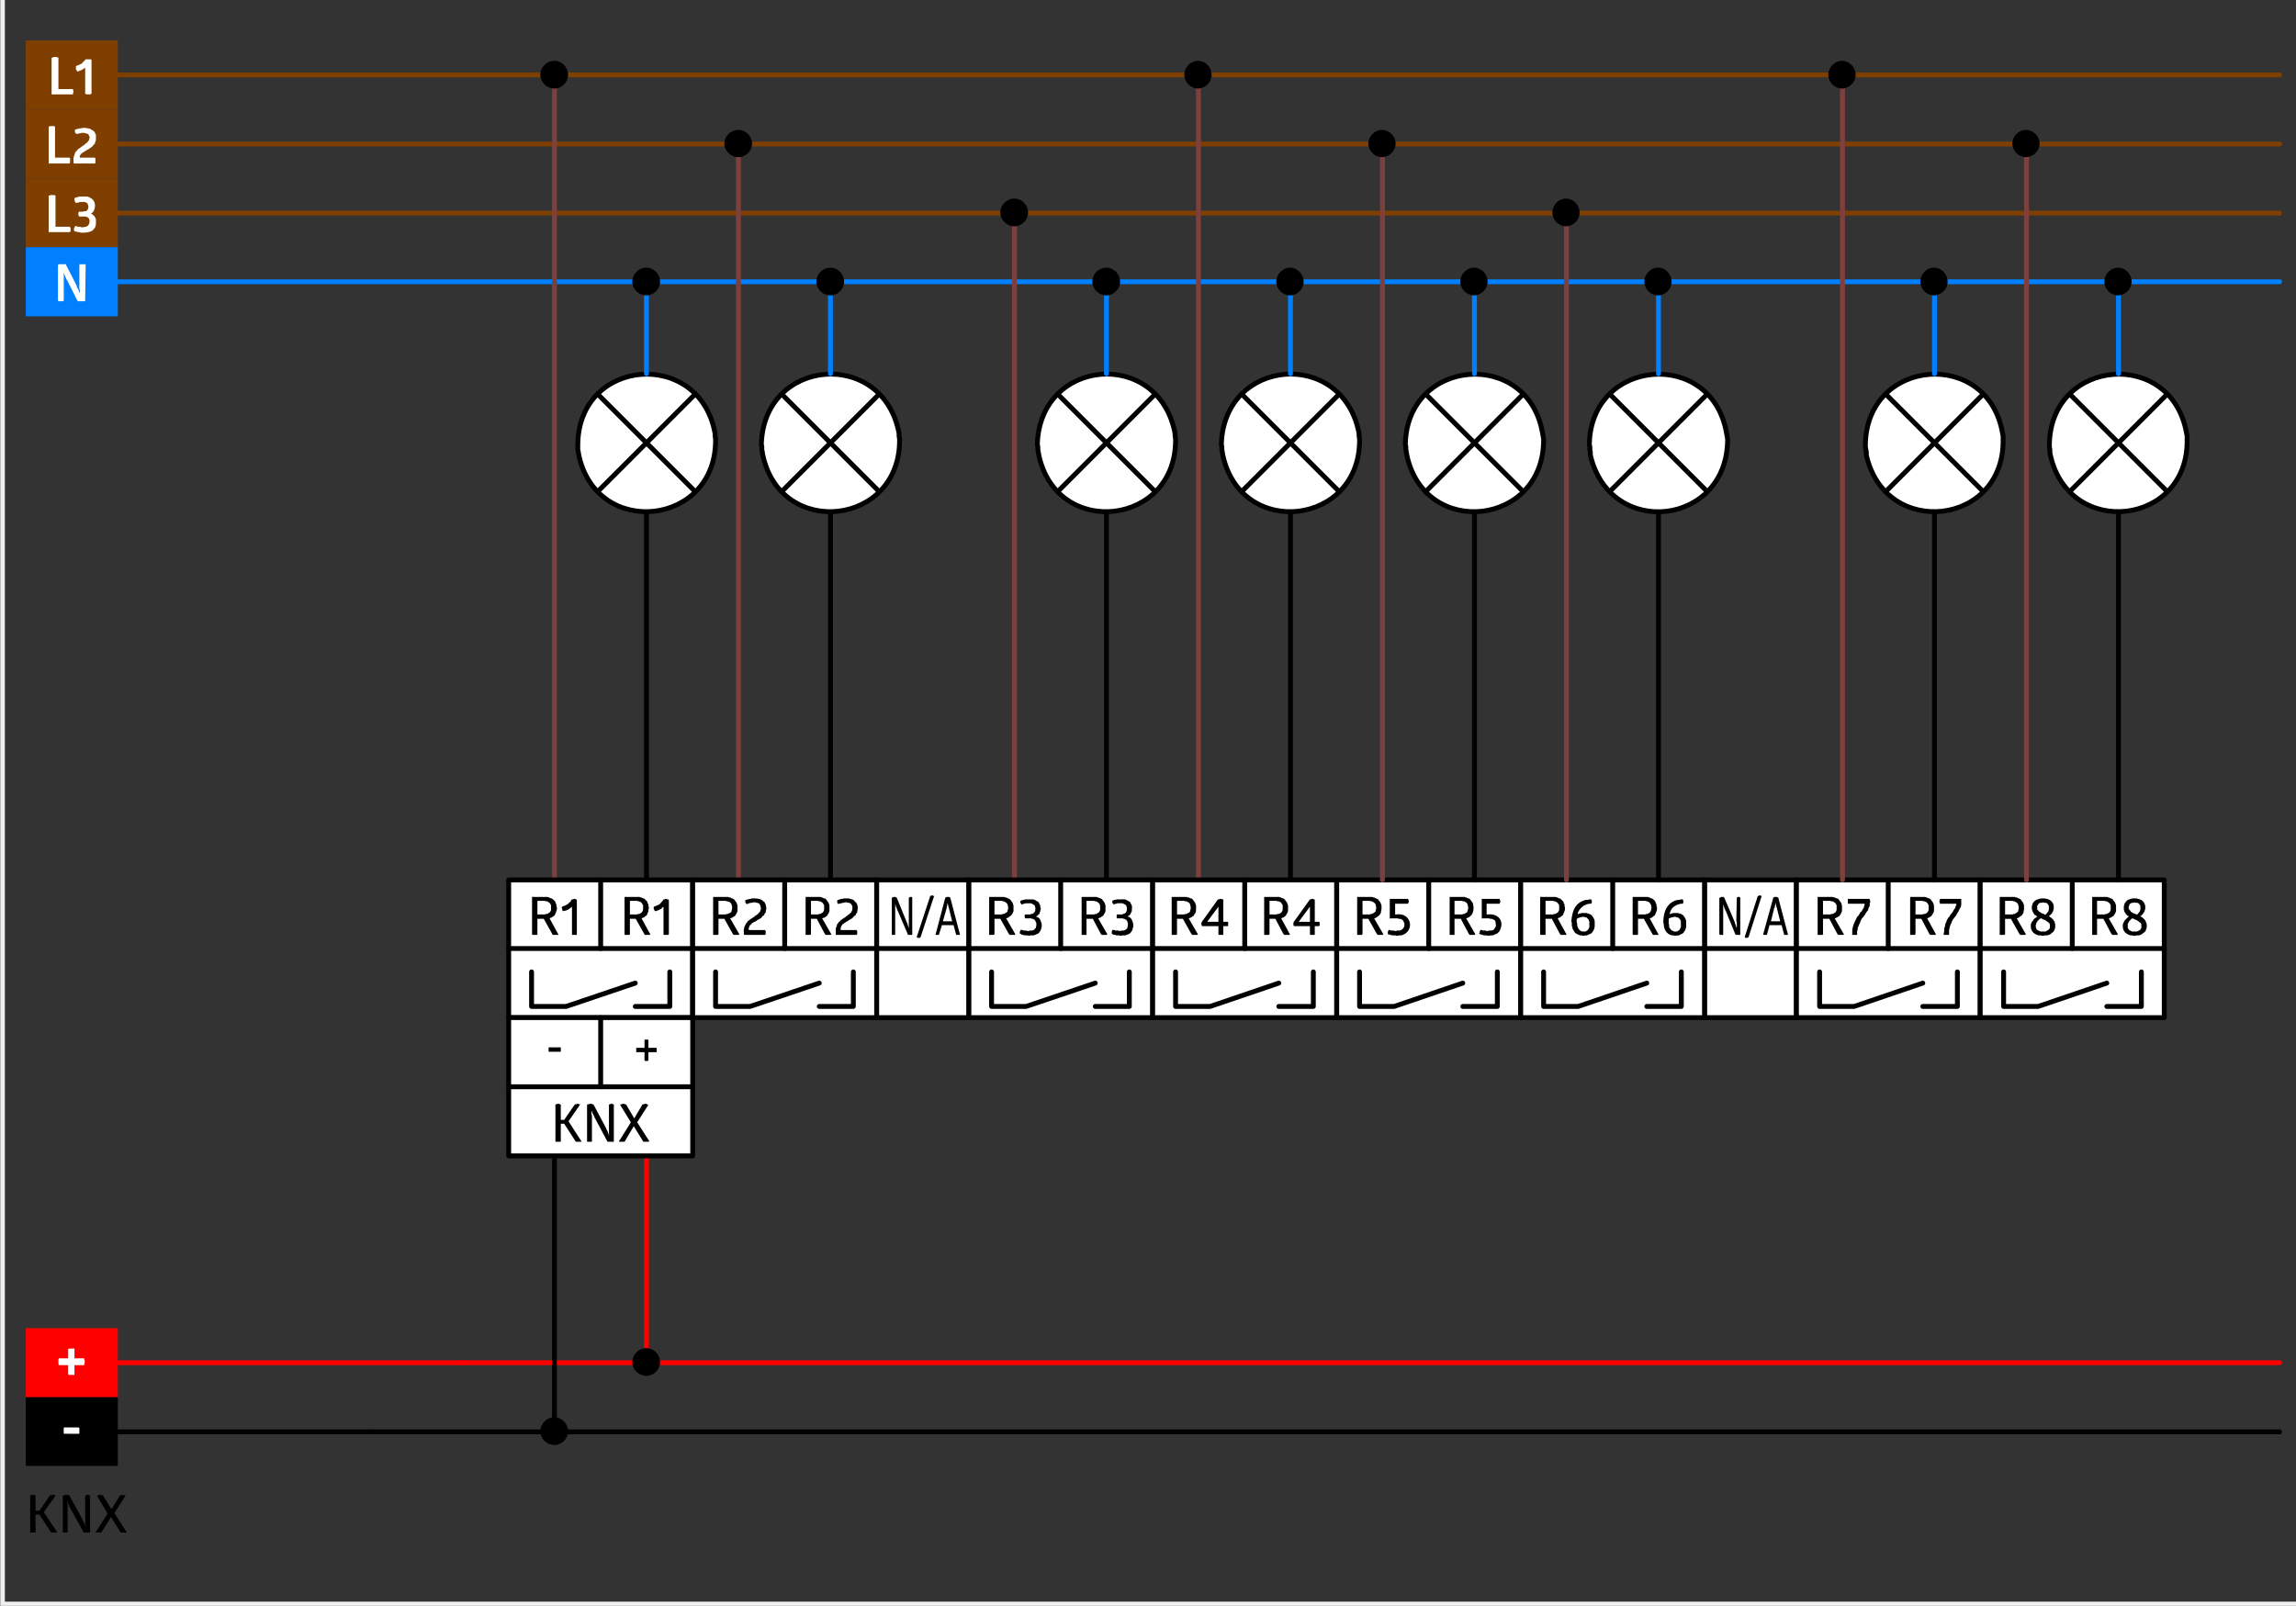 <?xml version="1.0" encoding="UTF-8" standalone="no"?>
<svg
   xmlns:dc="http://purl.org/dc/elements/1.1/"
   xmlns:cc="http://creativecommons.org/ns#"
   xmlns:rdf="http://www.w3.org/1999/02/22-rdf-syntax-ns#"
   xmlns:svg="http://www.w3.org/2000/svg"
   xmlns="http://www.w3.org/2000/svg"
   xmlns:sodipodi="http://sodipodi.sourceforge.net/DTD/sodipodi-0.dtd"
   xmlns:inkscape="http://www.inkscape.org/namespaces/inkscape"
   width="283pt"
   height="198pt"
   viewBox="0 0 283 198"
   version="1.2"
   id="svg360"
   sodipodi:docname="Wiring_diagram_SA8-230_16_H_KNXs_REG.pdf">
  <rect x="0" y="0" width="283" height="198" fill="#333333" stroke="none"/>
  <sodipodi:namedview
     pagecolor="#ffffff"
     bordercolor="#666666"
     borderopacity="1"
     objecttolerance="10"
     gridtolerance="10"
     guidetolerance="10"
     inkscape:pageopacity="0"
     inkscape:pageshadow="2"
     inkscape:window-width="640"
     inkscape:window-height="480"
     id="namedview362" />
  <defs
     id="defs11">
    <clipPath
       id="clip1">
      <path
         d="M 0.238 0 L 0.422 0 L 0.422 2.273 L 0.238 2.273 Z M 0.238 0 "
         id="path2" />
    </clipPath>
    <clipPath
       id="clip2">
      <path
         d="M 280.922 197.695 L 283 197.695 L 283 197.875 L 280.922 197.875 Z M 280.922 197.695 "
         id="path5" />
    </clipPath>
    <clipPath
       id="clip3">
      <path
         d="M 0.031 0 L 283 0 L 283 197.969 L 0.031 197.969 Z M 0.031 0 "
         id="path8" />
    </clipPath>
  </defs>
  <g
     id="surface1">
    <g
       clip-path="url(#clip1)"
       clip-rule="nonzero"
       id="g15">
      <path
         style="fill:none;stroke:#7f7f7f;stroke-width:0.12;stroke-linecap:round;stroke-linejoin:round;stroke-miterlimit:10;stroke-opacity:1"
         d="M 7.8125e-4,-6.25e-4 V -5.641"
         transform="matrix(1,0,0,-1,0.3,-3.485)"
         id="path13" />
    </g>
    <g
       clip-path="url(#clip2)"
       clip-rule="nonzero"
       id="g19">
      <path
         style="fill:none;stroke:#7f7f7f;stroke-width:0.12;stroke-linecap:round;stroke-linejoin:round;stroke-miterlimit:10;stroke-opacity:1"
         d="M 4.6875e-4,8.7375e-4 H 5.641"
         transform="matrix(1,0,0,-1,280.98,197.755)"
         id="path17" />
    </g>
    <g
       clip-path="url(#clip3)"
       clip-rule="nonzero"
       id="g23">
      <path
         style="fill:none;stroke:#f0f0f0;stroke-width:0.6;stroke-linecap:square;stroke-linejoin:miter;stroke-miterlimit:10;stroke-opacity:1"
         d="M 0.301,198.664 H 283.801 V 0.246 H 0.301 Z m 0,0"
         transform="matrix(1,0,0,-1,0,198)"
         id="path21" />
    </g>
    <path
       style="fill:none;stroke:#7f3f00;stroke-width:0.6;stroke-linecap:round;stroke-linejoin:round;stroke-miterlimit:10;stroke-opacity:1"
       d="M -4.6875e-4,6.25e-4 H 266.46"
       transform="matrix(1,0,0,-1,14.52,9.235)"
       id="path25" />
    <path
       style="fill:none;stroke:#7f3f00;stroke-width:0.6;stroke-linecap:round;stroke-linejoin:round;stroke-miterlimit:10;stroke-opacity:1"
       d="M -4.6875e-4,0.001 H 266.46"
       transform="matrix(1,0,0,-1,14.52,17.755)"
       id="path27" />
    <path
       style="fill:none;stroke:#007fff;stroke-width:0.6;stroke-linecap:round;stroke-linejoin:round;stroke-miterlimit:10;stroke-opacity:1"
       d="M -4.6875e-4,6.25e-4 H 266.46"
       transform="matrix(1,0,0,-1,14.52,34.735)"
       id="path29" />
    <path
       style="fill:#7f3f00;fill-opacity:1;fill-rule:nonzero;stroke:none"
       d="M 3.18,13.496 H 14.52 V 4.977 H 3.18 Z m 0,0"
       id="path31" />
    <path
       style="fill:#ffffff;fill-opacity:1;fill-rule:nonzero;stroke:none"
       d="m 6.359,7.137 h 0.062 v -0.062 H 6.602 V 7.016 h 0.359 v 0.059 h 0.238 v 3.902 H 9 v 0.18 h 0.059 v 0.238 H 9 v 0.242 H 6.359 Z m 3,1.02 L 9.48,8.094 9.66,8.035 10.141,7.797 10.199,7.676 10.32,7.555 10.441,7.496 10.5,7.375 V 7.316 h 0.059 c 0.203,0 0.402,0 0.602,0 h 0.059 V 7.375 h 0.062 v 4.199 h -0.121 v 0.062 h -0.059 c -0.141,0 -0.281,0 -0.422,0 h -0.059 v -0.062 H 10.5 V 9.113 c 0,-0.238 0,-0.477 0,-0.719 V 8.336 l -0.059,0.059 -0.121,0.059 -0.059,0.062 -0.242,0.121 -0.059,0.059 H 9.84 L 9.719,8.754 9.66,8.816 H 9.539 L 9.48,8.754 V 8.695 L 9.359,8.574 V 8.156"
       id="path33" />
    <path
       style="fill:#7f3f00;fill-opacity:1;fill-rule:nonzero;stroke:none"
       d="M 3.18,22.016 H 14.52 V 13.496 H 3.18 Z m 0,0"
       id="path35" />
    <path
       style="fill:#ffffff;fill-opacity:1;fill-rule:nonzero;stroke:none"
       d="m 6,15.656 v -0.062 h 0.18 v -0.059 h 0.48 l 0.059,0.059 h 0.062 v 3.84 h 1.797 v 0.062 h 0.062 v 0.539 l -0.062,0.059 v 0.062 H 6 Z M 9.48,16.555 9.359,16.434 H 9.301 V 16.375 l -0.062,-0.059 v -0.301 l 0.062,-0.062 h 0.121 l 0.059,-0.059 h 0.18 l 0.059,-0.059 h 0.242 c 0.191,-0.152 1.102,-0.035 1.258,0.117 l 0.121,0.062 0.059,0.059 0.121,0.062 0.18,0.18 v 0.117 l 0.062,0.062 0.059,0.117 v 0.723 l -0.059,0.059 v 0.121 l -0.062,0.059 v 0.121 l -0.238,0.238 -0.062,0.121 -0.117,0.059 c -0.082,0.105 -0.301,0.234 -0.422,0.301 l -0.238,0.121 -0.062,0.059 H 10.5 v 0.062 h -0.059 l -0.062,0.059 h -0.059 l -0.121,0.121 h -0.059 l -0.18,0.18 v 0.059 h -0.062 v 0.062 l -0.059,0.059 v 0.238 h 1.859 v 0.062 h 0.062 v 0.598 l -0.062,0.062 H 9.121 v -0.062 h -0.062 v -0.18 c 0,-0.16 0,-0.32 0,-0.48 l 0.062,-0.117 v -0.121 l 0.117,-0.242 v -0.117 l 0.062,-0.062 0.059,-0.117 0.121,-0.062 0.059,-0.117 0.121,-0.121 C 9.781,18.289 10,18.16 10.078,18.055 l 0.121,-0.059 0.062,-0.062 0.117,-0.059 0.242,-0.238 h 0.059 l 0.121,-0.121 v -0.062 h 0.059 v -0.059 l 0.121,-0.121 v -0.18 h 0.059 v -0.238 l -0.059,-0.121 -0.059,-0.059 v -0.121 l -0.121,-0.059 h -0.062 C 10.625,16.434 10.285,16.352 10.141,16.375 H 10.02 L 9.961,16.434 H 9.719 l -0.059,0.062 H 9.48 v 0.059"
       id="path37" />
    <path
       style="fill:#7f3f00;fill-opacity:1;fill-rule:nonzero;stroke:none"
       d="M 3.18,30.477 H 14.52 V 22.016 H 3.18 Z m 0,0"
       id="path39" />
    <path
       style="fill:#ffffff;fill-opacity:1;fill-rule:nonzero;stroke:none"
       d="m 6,24.113 h 0.121 l 0.059,-0.059 H 6.781 v 0.059 h 0.059 v 3.84 h 1.801 v 0.121 h 0.059 v 0.422 l -0.059,0.059 v 0.059 H 6 Z m 5.82,3.301 v 0.359 l -0.059,0.062 v 0.117 l -0.062,0.121 -0.059,0.062 v 0.059 l -0.121,0.059 -0.059,0.121 C 11.156,28.668 10.082,28.773 9.719,28.613 H 9.539 L 9.48,28.555 H 9.301 l -0.062,-0.059 H 9.18 l -0.059,-0.062 v -0.297 l 0.059,-0.062 v -0.059 l 0.059,-0.062 v -0.059 l 0.062,-0.059 0.059,0.059 h 0.121 l 0.059,0.059 h 0.359 l 0.062,0.062 h 0.359 L 10.5,27.953 h 0.121 l 0.117,-0.059 c 0.5,-0.363 0.383,-1.219 -0.297,-1.199 H 9.719 V 26.574 L 9.66,26.516 V 26.215 L 9.719,26.156 v -0.062 h 0.543 l 0.117,-0.059 h 0.242 l 0.18,-0.18 0.059,-0.121 v -0.121 l 0.062,-0.117 -0.062,-0.121 V 25.254 l -0.059,-0.059 v -0.121 l -0.121,-0.059 -0.059,-0.062 h -0.062 L 10.441,24.895 H 9.84 L 9.781,24.953 H 9.539 v 0.062 H 9.48 c -0.25,0.035 -0.332,-0.359 -0.301,-0.539 v -0.062 h 0.059 l 0.062,-0.059 h 0.121 l 0.059,-0.059 h 0.18 l 0.059,-0.062 h 0.121 c 0.219,0 0.441,0 0.66,0 h 0.238 l 0.242,0.062 0.18,0.117 c 0.688,0.305 0.691,1.316 0.238,1.801 l -0.117,0.059 -0.062,0.062 0.121,0.059 c 0.285,0.18 0.547,0.516 0.48,0.902 v 0.117"
       id="path41" />
    <path
       style="fill:#007fff;fill-opacity:1;fill-rule:nonzero;stroke:none"
       d="M 3.18,38.996 H 14.52 V 30.477 H 3.18 Z m 0,0"
       id="path43" />
    <path
       style="fill:#ffffff;fill-opacity:1;fill-rule:nonzero;stroke:none"
       d="M 8.281,34.555 8.219,34.496 8.16,34.375 v -0.059 l -0.059,-0.062 v -0.059 l -0.062,-0.059 v -0.062 L 7.98,34.016 v -0.121 l -0.059,-0.059 v -0.121 l -0.062,-0.059 v -0.062 H 7.801 l 0.059,0.062 c 0,0.359 0,0.719 0,1.078 v 2.34 H 7.801 v 0.062 h -0.062 c -0.16,0 -0.316,0 -0.477,0 h -0.062 v -0.062 H 7.141 v -4.438 h 0.059 v -0.062 h 0.062 c 0.258,0 0.52,0 0.777,0 h 0.062 l 1.32,2.582 v 0.059 l 0.059,0.059 v 0.121 l 0.059,0.059 v 0.062 l 0.062,0.059 v 0.062 l 0.059,0.059 v 0.059 l 0.059,0.062 v 0.117 l 0.062,0.062 v 0.059 l 0.059,0.059 V 35.754 L 9.781,35.695 v -0.242 c 0,-0.137 0,-0.277 0,-0.418 v -2.398 h 0.059 v -0.062 h 0.059 c 0.203,0 0.402,0 0.602,0 h 0.059 l -0.059,4.5 -0.059,0.062 c -0.102,0 -0.203,0 -0.301,0 h -0.121 c -0.098,0 -0.199,0 -0.301,0 H 9.602 v -0.062 h -0.062"
       id="path45" />
    <path
       style="fill:none;stroke:#000000;stroke-width:0.6;stroke-linecap:round;stroke-linejoin:round;stroke-miterlimit:10;stroke-opacity:1"
       d="M -0.001,0.002 V -45.362"
       transform="matrix(1,0,0,-1,136.38,63.115)"
       id="path47" />
    <path
       style="fill:none;stroke:#7f3f3f;stroke-width:0.6;stroke-linecap:round;stroke-linejoin:round;stroke-miterlimit:10;stroke-opacity:1"
       d="M -9.375e-4,-0.002 V 82.202"
       transform="matrix(1,0,0,-1,125.04,108.475)"
       id="path49" />
    <path
       style="fill:none;stroke:#7f3f00;stroke-width:0.6;stroke-linecap:round;stroke-linejoin:round;stroke-miterlimit:10;stroke-opacity:1"
       d="M -4.6875e-4,0.002 H 266.46"
       transform="matrix(1,0,0,-1,14.52,26.275)"
       id="path51" />
    <path
       style="fill:#000000;fill-opacity:1;fill-rule:nonzero;stroke:none"
       d="m 126.719,26.215 c 0,-0.961 -0.777,-1.738 -1.68,-1.738 -0.961,0 -1.738,0.777 -1.738,1.738 0,0.898 0.777,1.68 1.738,1.68 0.902,0 1.68,-0.781 1.68,-1.68"
       id="path53" />
    <path
       style="fill:none;stroke:#7f3f3f;stroke-width:0.6;stroke-linecap:round;stroke-linejoin:round;stroke-miterlimit:10;stroke-opacity:1"
       d="M -0.001,-0.002 V 99.241"
       transform="matrix(1,0,0,-1,147.72,108.475)"
       id="path55" />
    <path
       style="fill:#000000;fill-opacity:1;fill-rule:nonzero;stroke:none"
       d="m 149.34,9.234 c 0,-0.961 -0.781,-1.738 -1.68,-1.738 -0.898,0 -1.68,0.777 -1.68,1.738 0,0.902 0.781,1.68 1.68,1.68 0.898,0 1.68,-0.777 1.68,-1.68"
       id="path57" />
    <path
       style="fill:#ffffff;fill-opacity:1;fill-rule:nonzero;stroke:none"
       d="m 127.922,55.434 0.059,0.301 0.059,0.359 c 2.242,10.441 17.012,8.688 16.859,-1.98 l -0.059,-0.359 v -0.301 c -1.973,-10.535 -16.652,-9.402 -16.98,1.32 l 0.062,0.301 v 0.359"
       id="path59" />
    <path
       style="fill:none;stroke:#000000;stroke-width:0.6;stroke-linecap:round;stroke-linejoin:round;stroke-miterlimit:10;stroke-opacity:1"
       d="M 0.002,0.001 0.06,-0.299 0.119,-0.659 c 2.242,-10.441 17.012,-8.688 16.859,1.98 l -0.059,0.359 V 1.982 C 14.947,12.517 0.268,11.384 -0.061,0.662 l 0.062,-0.301 z m 0,0"
       transform="matrix(1,0,0,-1,127.92,55.435)"
       id="path61" />
    <path
       style="fill:none;stroke:#000000;stroke-width:0.6;stroke-linecap:round;stroke-linejoin:round;stroke-miterlimit:10;stroke-opacity:1"
       d="m -0.001,0.001 12,-12"
       transform="matrix(1,0,0,-1,130.38,48.595)"
       id="path63" />
    <path
       style="fill:none;stroke:#000000;stroke-width:0.6;stroke-linecap:round;stroke-linejoin:round;stroke-miterlimit:10;stroke-opacity:1"
       d="m -0.001,0.001 -12,-12"
       transform="matrix(1,0,0,-1,142.38,48.595)"
       id="path65" />
    <path
       style="fill:none;stroke:#007fff;stroke-width:0.6;stroke-linecap:round;stroke-linejoin:round;stroke-miterlimit:10;stroke-opacity:1"
       d="M -0.001,6.25e-4 V -11.339"
       transform="matrix(1,0,0,-1,136.38,34.735)"
       id="path67" />
    <path
       style="fill:#000000;fill-opacity:1;fill-rule:nonzero;stroke:none"
       d="m 138.059,34.734 c 0,-0.961 -0.777,-1.738 -1.68,-1.738 -0.957,0 -1.738,0.777 -1.738,1.738 0,0.902 0.781,1.68 1.738,1.68 0.902,0 1.68,-0.777 1.68,-1.68"
       id="path69" />
    <path
       style="fill:none;stroke:#000000;stroke-width:0.6;stroke-linecap:round;stroke-linejoin:round;stroke-miterlimit:10;stroke-opacity:1"
       d="M 1.5625e-4,-6.25e-4 H 22.68"
       transform="matrix(1,0,0,-1,45.66,176.515)"
       id="path71" />
    <path
       style="fill:none;stroke:#ff0000;stroke-width:0.6;stroke-linecap:round;stroke-linejoin:round;stroke-miterlimit:10;stroke-opacity:1"
       d="M 0,-0.001 H 22.68 V 25.499 -0.001 H 223.98"
       transform="matrix(1,0,0,-1,57,167.995)"
       id="path73" />
    <path
       style="fill:none;stroke:#000000;stroke-width:0.6;stroke-linecap:round;stroke-linejoin:round;stroke-miterlimit:10;stroke-opacity:1"
       d="M -1.5625e-4,-6.25e-4 V 34.019 -6.25e-4 H 212.64"
       transform="matrix(1,0,0,-1,68.34,176.515)"
       id="path75" />
    <path
       style="fill:#000000;fill-opacity:1;fill-rule:nonzero;stroke:none"
       d="m 81.359,167.934 c 0,-0.957 -0.781,-1.738 -1.68,-1.738 -0.961,0 -1.738,0.781 -1.738,1.738 0,0.902 0.777,1.68 1.738,1.68 0.898,0 1.68,-0.777 1.68,-1.68"
       id="path77" />
    <path
       style="fill:#000000;fill-opacity:1;fill-rule:nonzero;stroke:none"
       d="m 70.02,176.453 c 0,-0.957 -0.781,-1.738 -1.68,-1.738 -0.961,0 -1.738,0.781 -1.738,1.738 0,0.902 0.777,1.684 1.738,1.684 0.898,0 1.68,-0.781 1.68,-1.684"
       id="path79" />
    <path
       style="fill:#ff0000;fill-opacity:1;fill-rule:nonzero;stroke:none"
       d="m 3.18,172.254 h 11.34 v -8.52 H 3.18 Z m 0,0"
       id="path81" />
    <path
       style="fill:#ffffff;fill-opacity:1;fill-rule:nonzero;stroke:none"
       d="m 7.262,168.297 v -0.121 h -0.062 v -0.062 c 0,-0.18 0,-0.359 0,-0.539 v -0.059 h 0.062 v -0.062 h 1.137 v -1.137 l 0.121,-0.062 c 0.199,0 0.402,0 0.602,0 h 0.059 v 1.199 h 1.199 v 0.184 l 0.062,0.059 v 0.359 l -0.062,0.059 v 0.184 H 9.18 v 1.199 H 9.121 c -0.199,0 -0.402,0 -0.602,0 H 8.461 v -0.062 h -0.062 v -1.137"
       id="path83" />
    <path
       style="fill:#000000;fill-opacity:1;fill-rule:nonzero;stroke:none"
       d="m 3.18,180.715 h 11.34 v -8.461 H 3.18 Z m 0,0"
       id="path85" />
    <path
       style="fill:#ffffff;fill-opacity:1;fill-rule:nonzero;stroke:none"
       d="m 7.859,176.754 v -0.359 l -0.059,-0.059 0.059,-0.062 v -0.297 H 9.719 v 0.059 h 0.062 v 0.059 c 0,0.203 0,0.402 0,0.602 l -0.062,0.059"
       id="path87" />
    <path
       style="fill:#000000;fill-opacity:1;fill-rule:nonzero;stroke:none"
       d="m 6.18,184.316 h 0.301 v -0.062 h 0.121 v 0.062 h 0.297 l -1.5,2.098 1.68,2.52 H 7.02 c -0.219,0 -0.441,0 -0.66,0 H 6.301 L 4.859,186.715 H 4.379 v 2.219 H 4.32 c -0.18,0 -0.359,0 -0.539,0 h -0.062 v -4.617 h 0.301 v -0.062 h 0.121 v 0.062 h 0.238 v 1.918 h 0.48 z m 2.52,1.68 -0.059,-0.062 v -0.059 l -0.062,-0.059 v -0.062 l -0.059,-0.059 v -0.121 l -0.059,-0.059 v -0.062 l -0.062,-0.059 v -0.121 l -0.059,-0.059 v -0.059 H 8.281 v 0.18 l 0.059,0.059 v 0.301 c 0,0.141 0,0.281 0,0.418 v 2.82 H 8.281 c -0.16,0 -0.32,0 -0.48,0 h -0.062 V 184.375 h 0.121 v -0.059 h 0.18 l 0.062,-0.062 H 8.219 v 0.062 h 0.301 l 1.621,2.938 v 0.062 l 0.059,0.059 v 0.059 l 0.062,0.062 v 0.117 l 0.117,0.121 v 0.062 l 0.062,0.059 v 0.121 l 0.059,0.059 v 0.121 h 0.059 v -0.121 L 10.5,187.977 V 184.375 h 0.059 l 0.062,-0.059 h 0.117 l 0.062,-0.062 h 0.059 l 0.062,0.062 h 0.18 v 4.617 h -0.062 c -0.219,0 -0.438,0 -0.66,0 h -0.059 z m 6.121,-1.68 h 0.238 l 0.062,-0.062 0.059,0.062 h 0.242 v 0.059 h 0.059 l -1.379,2.16 1.5,2.34 v 0.059 h -0.062 c -0.199,0 -0.398,0 -0.598,0 h -0.062 l -1.199,-1.918 -1.199,1.918 h -0.059 c -0.203,0 -0.402,0 -0.602,0 h -0.059 l 1.5,-2.34 -1.32,-2.219 H 12 l 0.059,-0.059 h 0.18 v -0.062 h 0.121 l 0.062,0.062 h 0.238 l 1.078,1.738 1.082,-1.738"
       id="path89" />
    <path
       style="fill:none;stroke:#ff0000;stroke-width:0.6;stroke-linecap:round;stroke-linejoin:round;stroke-miterlimit:10;stroke-opacity:1"
       d="M 0,-0.001 H -42.48"
       transform="matrix(1,0,0,-1,57,167.995)"
       id="path91" />
    <path
       style="fill:none;stroke:#000000;stroke-width:0.6;stroke-linecap:round;stroke-linejoin:round;stroke-miterlimit:10;stroke-opacity:1"
       d="M 1.5625e-4,-6.25e-4 H -31.14"
       transform="matrix(1,0,0,-1,45.66,176.515)"
       id="path93" />
    <path
       style="fill:none;stroke:#000000;stroke-width:0.6;stroke-linecap:round;stroke-linejoin:round;stroke-miterlimit:10;stroke-opacity:1"
       d="M -0.001,0.002 V -45.362"
       transform="matrix(1,0,0,-1,159.06,63.115)"
       id="path95" />
    <path
       style="fill:#ffffff;fill-opacity:1;fill-rule:nonzero;stroke:none"
       d="m 150.602,55.434 0.059,0.301 0.059,0.359 c 2.242,10.445 17.008,8.684 16.859,-1.98 l -0.059,-0.359 v -0.301 c -1.98,-10.539 -16.66,-9.395 -16.98,1.32 l 0.062,0.301 v 0.359"
       id="path97" />
    <path
       style="fill:none;stroke:#000000;stroke-width:0.6;stroke-linecap:round;stroke-linejoin:round;stroke-miterlimit:10;stroke-opacity:1"
       d="M 0.002,0.001 0.06,-0.299 0.119,-0.659 c 2.242,-10.445 17.008,-8.684 16.859,1.98 l -0.059,0.359 V 1.982 C 14.939,12.521 0.259,11.376 -0.061,0.662 l 0.062,-0.301 z m 0,0"
       transform="matrix(1,0,0,-1,150.6,55.435)"
       id="path99" />
    <path
       style="fill:none;stroke:#000000;stroke-width:0.6;stroke-linecap:round;stroke-linejoin:round;stroke-miterlimit:10;stroke-opacity:1"
       d="m -0.001,0.001 12,-12"
       transform="matrix(1,0,0,-1,153.06,48.595)"
       id="path101" />
    <path
       style="fill:none;stroke:#000000;stroke-width:0.6;stroke-linecap:round;stroke-linejoin:round;stroke-miterlimit:10;stroke-opacity:1"
       d="m -0.001,0.001 -12,-12"
       transform="matrix(1,0,0,-1,165.06,48.595)"
       id="path103" />
    <path
       style="fill:none;stroke:#007fff;stroke-width:0.6;stroke-linecap:round;stroke-linejoin:round;stroke-miterlimit:10;stroke-opacity:1"
       d="M -0.001,6.25e-4 V -11.339"
       transform="matrix(1,0,0,-1,159.06,34.735)"
       id="path105" />
    <path
       style="fill:none;stroke:#000000;stroke-width:0.6;stroke-linecap:round;stroke-linejoin:round;stroke-miterlimit:10;stroke-opacity:1"
       d="M -3.125e-4,0.002 V -45.362"
       transform="matrix(1,0,0,-1,79.68,63.115)"
       id="path107" />
    <path
       style="fill:none;stroke:#7f3f3f;stroke-width:0.6;stroke-linecap:round;stroke-linejoin:round;stroke-miterlimit:10;stroke-opacity:1"
       d="M -1.5625e-4,-0.002 V 99.241"
       transform="matrix(1,0,0,-1,68.34,108.475)"
       id="path109" />
    <path
       style="fill:#000000;fill-opacity:1;fill-rule:nonzero;stroke:none"
       d="m 70.02,9.234 c 0,-0.961 -0.781,-1.738 -1.68,-1.738 -0.961,0 -1.738,0.777 -1.738,1.738 0,0.902 0.777,1.68 1.738,1.68 0.898,0 1.68,-0.777 1.68,-1.68"
       id="path111" />
    <path
       style="fill:none;stroke:#7f3f3f;stroke-width:0.6;stroke-linecap:round;stroke-linejoin:round;stroke-miterlimit:10;stroke-opacity:1"
       d="M -4.6875e-4,-0.002 V 90.721"
       transform="matrix(1,0,0,-1,91.02,108.475)"
       id="path113" />
    <path
       style="fill:#000000;fill-opacity:1;fill-rule:nonzero;stroke:none"
       d="m 92.699,17.695 c 0,-0.898 -0.777,-1.68 -1.68,-1.68 -0.961,0 -1.738,0.781 -1.738,1.68 0,0.898 0.777,1.68 1.738,1.68 0.902,0 1.68,-0.781 1.68,-1.68"
       id="path115" />
    <path
       style="fill:#ffffff;fill-opacity:1;fill-rule:nonzero;stroke:none"
       d="m 71.219,55.434 0.062,0.301 0.059,0.359 c 2.23,10.434 17.035,8.695 16.859,-1.98 l -0.059,-0.359 V 53.453 C 86.273,42.934 71.348,44.066 71.219,54.773 v 0.66"
       id="path117" />
    <path
       style="fill:none;stroke:#000000;stroke-width:0.6;stroke-linecap:round;stroke-linejoin:round;stroke-miterlimit:10;stroke-opacity:1"
       d="M -0.001,0.001 0.061,-0.299 0.12,-0.659 C 2.35,-11.092 17.155,-9.354 16.979,1.322 l -0.059,0.359 V 1.982 C 15.053,12.501 0.128,11.369 -0.001,0.662 Z m 0,0"
       transform="matrix(1,0,0,-1,71.22,55.435)"
       id="path119" />
    <path
       style="fill:none;stroke:#000000;stroke-width:0.6;stroke-linecap:round;stroke-linejoin:round;stroke-miterlimit:10;stroke-opacity:1"
       d="m -3.125e-4,0.001 12,-12"
       transform="matrix(1,0,0,-1,73.68,48.595)"
       id="path121" />
    <path
       style="fill:none;stroke:#000000;stroke-width:0.6;stroke-linecap:round;stroke-linejoin:round;stroke-miterlimit:10;stroke-opacity:1"
       d="m -3.125e-4,0.001 -12,-12"
       transform="matrix(1,0,0,-1,85.68,48.595)"
       id="path123" />
    <path
       style="fill:none;stroke:#007fff;stroke-width:0.6;stroke-linecap:round;stroke-linejoin:round;stroke-miterlimit:10;stroke-opacity:1"
       d="M -3.125e-4,6.25e-4 V -11.339"
       transform="matrix(1,0,0,-1,79.68,34.735)"
       id="path125" />
    <path
       style="fill:#000000;fill-opacity:1;fill-rule:nonzero;stroke:none"
       d="m 81.359,34.734 c 0,-0.961 -0.781,-1.738 -1.68,-1.738 -0.961,0 -1.738,0.777 -1.738,1.738 0,0.902 0.777,1.68 1.738,1.68 0.898,0 1.68,-0.777 1.68,-1.68"
       id="path127" />
    <path
       style="fill:none;stroke:#000000;stroke-width:0.6;stroke-linecap:round;stroke-linejoin:round;stroke-miterlimit:10;stroke-opacity:1"
       d="M -6.25e-4,0.002 V -45.362"
       transform="matrix(1,0,0,-1,102.36,63.115)"
       id="path129" />
    <path
       style="fill:#ffffff;fill-opacity:1;fill-rule:nonzero;stroke:none"
       d="m 93.898,55.434 0.062,0.301 0.059,0.359 c 2.234,10.434 17.031,8.691 16.859,-1.98 l -0.059,-0.359 v -0.301 c -1.941,-10.527 -16.664,-9.398 -16.98,1.32 l 0.059,0.301 v 0.359"
       id="path131" />
    <path
       style="fill:none;stroke:#000000;stroke-width:0.6;stroke-linecap:round;stroke-linejoin:round;stroke-miterlimit:10;stroke-opacity:1"
       d="M -0.002,0.001 0.061,-0.299 0.12,-0.659 c 2.234,-10.434 17.031,-8.691 16.859,1.98 l -0.059,0.359 V 1.982 C 14.979,12.509 0.256,11.38 -0.06,0.662 l 0.059,-0.301 z m 0,0"
       transform="matrix(1,0,0,-1,93.9,55.435)"
       id="path133" />
    <path
       style="fill:none;stroke:#000000;stroke-width:0.6;stroke-linecap:round;stroke-linejoin:round;stroke-miterlimit:10;stroke-opacity:1"
       d="m -6.25e-4,0.001 12,-12"
       transform="matrix(1,0,0,-1,96.36,48.595)"
       id="path135" />
    <path
       style="fill:none;stroke:#000000;stroke-width:0.6;stroke-linecap:round;stroke-linejoin:round;stroke-miterlimit:10;stroke-opacity:1"
       d="m -6.25e-4,0.001 -12,-12"
       transform="matrix(1,0,0,-1,108.36,48.595)"
       id="path137" />
    <path
       style="fill:none;stroke:#007fff;stroke-width:0.6;stroke-linecap:round;stroke-linejoin:round;stroke-miterlimit:10;stroke-opacity:1"
       d="M -6.25e-4,6.25e-4 V -11.339"
       transform="matrix(1,0,0,-1,102.36,34.735)"
       id="path139" />
    <path
       style="fill:#ffffff;fill-opacity:1;fill-rule:nonzero;stroke:#000000;stroke-width:0.6;stroke-linecap:round;stroke-linejoin:round;stroke-miterlimit:10;stroke-opacity:1"
       d="M -7.8125e-4,-0.002 H 22.679 V -16.978 H -7.8125e-4 Z m 0,0"
       transform="matrix(1,0,0,-1,62.7,108.475)"
       id="path141" />
    <path
       style="fill:none;stroke:#000000;stroke-width:0.6;stroke-linecap:round;stroke-linejoin:round;stroke-miterlimit:10;stroke-opacity:1"
       d="M -7.8125e-4,0.001 H 22.679"
       transform="matrix(1,0,0,-1,62.7,116.935)"
       id="path143" />
    <path
       style="fill:#000000;fill-opacity:1;fill-rule:nonzero;stroke:none"
       d="M 67.262,110.574 H 67.5 l 0.121,0.062 h 0.059 l 0.242,0.117 h 0.059 l 0.121,0.062 0.359,0.359 v 0.121 l 0.059,0.117 0.059,0.062 v 0.238 l 0.062,0.121 v 0.301 l -0.121,0.359 -0.059,0.117 -0.062,0.184 -0.117,0.117 -0.121,0.062 -0.121,0.117 -0.18,0.062 -0.121,0.059 1.082,1.98 v 0.059 h -0.059 c -0.203,0 -0.402,0 -0.602,0 h -0.059 v -0.059 l -1.082,-1.922 h -0.781 v 1.98 H 65.641 l -0.062,-0.059 v -4.621 z m -1.023,2.16 h 0.902 l 0.18,-0.059 h 0.121 l 0.117,-0.062 0.062,-0.059 0.117,-0.059 0.062,-0.062 0.121,-0.238 v -0.602 l -0.062,-0.117 -0.059,-0.062 -0.062,-0.117 -0.117,-0.062 -0.062,-0.059 -0.117,-0.062 h -0.121 l -0.18,-0.059 h -0.902 z m 3.062,-0.961 0.121,-0.059 0.18,-0.059 0.359,-0.18 0.238,-0.242 0.121,-0.059 0.059,-0.18 L 70.5,110.875 h 0.18 v -0.059 h 0.242 v 0.059 h 0.117 l 0.062,0.059 v 4.32 h -0.062 c -0.16,0 -0.32,0 -0.48,0 H 70.5 v -0.059 c 0,-1.121 0,-2.242 0,-3.359 v -0.062 l -0.059,0.062 c -0.414,0.289 -0.453,0.406 -1.02,0.48 h -0.062 v -0.062 l -0.059,-0.059 v -0.18 l -0.062,-0.062 v -0.117 l 0.062,-0.062"
       id="path145" />
    <path
       style="fill:none;stroke:#000000;stroke-width:0.6;stroke-linecap:round;stroke-linejoin:round;stroke-miterlimit:10;stroke-opacity:1"
       d="M -9.375e-4,-0.002 V -8.459"
       transform="matrix(1,0,0,-1,74.04,108.475)"
       id="path147" />
    <path
       style="fill:#000000;fill-opacity:1;fill-rule:nonzero;stroke:none"
       d="m 78.602,110.574 h 0.238 l 0.121,0.062 h 0.117 l 0.062,0.059 0.121,0.059 h 0.117 l 0.422,0.422 v 0.121 l 0.059,0.117 0.062,0.062 v 0.238 l 0.059,0.121 v 0.117 l -0.059,0.184 v 0.18 l -0.062,0.18 -0.059,0.117 -0.062,0.184 -0.117,0.117 -0.121,0.062 -0.121,0.117 -0.18,0.062 -0.121,0.059 1.082,1.98 -0.059,0.059 c -0.203,0 -0.402,0 -0.602,0 h -0.059 v -0.059 l -1.082,-1.922 h -0.719 v 1.922 l -0.062,0.059 H 77.039 l -0.059,-0.059 v -4.621 z m -0.961,2.16 h 0.898 l 0.121,-0.059 c 0.301,0.019 0.621,-0.297 0.602,-0.602 v -0.48 l -0.062,-0.117 -0.059,-0.062 -0.062,-0.117 -0.059,-0.062 -0.238,-0.121 h -0.121 l -0.121,-0.059 h -0.898 z m 2.938,-0.961 0.184,-0.059 c 0.684,-0.285 0.469,-0.164 0.957,-0.719 l 0.062,-0.121 h 0.18 v -0.059 h 0.238 v 0.059 h 0.121 l 0.121,0.059 v 4.262 h -0.062 v 0.059 h -0.059 c -0.16,0 -0.32,0 -0.48,0 h -0.059 v -0.059 c 0,-1.121 0,-2.242 0,-3.359 v -0.062 l -0.062,0.062 -0.117,0.059 -0.062,0.121 -0.48,0.238 H 81 l -0.121,0.062 h -0.18 v -0.062 l -0.059,-0.059 v -0.059 l -0.062,-0.062 v -0.301"
       id="path149" />
    <path
       style="fill:none;stroke:#000000;stroke-width:0.6;stroke-linecap:round;stroke-linejoin:round;stroke-miterlimit:10;stroke-opacity:1"
       d="M -4.6875e-4,-0.001 V -4.259 H 4.261 l 8.52,2.879"
       transform="matrix(1,0,0,-1,65.52,119.815)"
       id="path151" />
    <path
       style="fill:none;stroke:#000000;stroke-width:0.6;stroke-linecap:round;stroke-linejoin:round;stroke-miterlimit:10;stroke-opacity:1"
       d="M 7.8125e-4,7.8125e-4 H 4.259 V 4.259"
       transform="matrix(1,0,0,-1,78.3,124.075)"
       id="path153" />
    <path
       style="fill:#ffffff;fill-opacity:1;fill-rule:nonzero;stroke:#000000;stroke-width:0.6;stroke-linecap:round;stroke-linejoin:round;stroke-miterlimit:10;stroke-opacity:1"
       d="M -0.001,-0.002 H 22.679 V -16.978 H -0.001 Z m 0,0"
       transform="matrix(1,0,0,-1,85.38,108.475)"
       id="path155" />
    <path
       style="fill:none;stroke:#000000;stroke-width:0.6;stroke-linecap:round;stroke-linejoin:round;stroke-miterlimit:10;stroke-opacity:1"
       d="M -0.001,0.001 H 22.679"
       transform="matrix(1,0,0,-1,85.38,116.935)"
       id="path157" />
    <path
       style="fill:#000000;fill-opacity:1;fill-rule:nonzero;stroke:none"
       d="m 89.52,110.574 h 0.242 l 0.117,0.062 H 90 l 0.121,0.059 0.059,0.059 h 0.121 l 0.059,0.062 0.121,0.059 0.059,0.059 0.062,0.121 0.117,0.121 0.121,0.238 v 0.062 l 0.059,0.117 v 0.723 l -0.059,0.18 -0.059,0.117 -0.121,0.184 -0.059,0.117 -0.121,0.062 -0.18,0.117 -0.121,0.062 -0.18,0.059 1.141,1.98 h -0.062 v 0.059 h -0.059 c -0.18,0 -0.359,0 -0.539,0 h -0.059 v -0.059 h -0.062 l -1.078,-1.922 h -0.723 v 1.922 H 88.5 v 0.059 h -0.059 c -0.16,0 -0.32,0 -0.48,0 h -0.062 v -4.68 z m -0.961,2.16 h 0.902 l 0.117,-0.059 h 0.121 l 0.359,-0.18 0.062,-0.062 0.059,-0.117 v -0.121 l 0.059,-0.121 v -0.301 c -0.074,-0.426 -0.199,-0.598 -0.66,-0.66 l -0.117,-0.059 h -0.902 z m 3.48,-1.258 -0.117,-0.121 v -0.059 l -0.062,-0.062 v -0.238 l 0.062,-0.062 h 0.117 l 0.062,-0.059 h 0.18 l 0.059,-0.059 h 0.238 l 0.062,-0.062 c 0.441,-0.016 1.156,-0.019 1.438,0.359 l 0.121,0.062 0.062,0.059 v 0.062 l 0.059,0.117 0.059,0.062 c -0.004,0.289 0.098,0.09 0.062,0.598 v 0.121 l -0.062,0.059 c 0.055,0.453 -0.148,0.184 -0.18,0.543 l -0.059,0.059 -0.121,0.059 -0.121,0.121 -0.059,0.121 -0.121,0.059 -0.059,0.059 -0.359,0.18 -0.121,0.121 h -0.059 l -0.062,0.062 H 93 l -0.121,0.059 -0.059,0.059 h -0.059 l -0.121,0.121 v 0.059 h -0.062 l -0.18,0.18 v 0.062 l -0.059,0.059 v 0.121 l -0.059,0.059 v 0.18 l 0.059,0.062 h 1.98 v 0.059 l 0.059,0.059 v 0.363 l -0.059,0.059 v 0.059 h -2.582 v -0.059 h -0.059 v -0.18 c 0,-0.16 0,-0.32 0,-0.48 l 0.059,-0.121 v -0.117 c 0.195,-0.324 0.109,-0.391 0.363,-0.602 l 0.059,-0.121 0.059,-0.059 0.121,-0.062 0.121,-0.117 0.117,-0.062 0.062,-0.059 0.121,-0.059 0.059,-0.062 0.121,-0.059 0.117,-0.121 0.121,-0.059 0.121,-0.121 h 0.059 l 0.18,-0.18 v -0.059 h 0.062 l 0.059,-0.062 v -0.059 l 0.059,-0.059 v -0.121 l 0.062,-0.059 v -0.301 l -0.062,-0.121 v -0.121 l -0.059,-0.059 -0.059,-0.121 -0.242,-0.117 h -0.121 l -0.117,-0.062 h -0.301 l -0.121,0.062 h -0.238 l -0.062,0.059 H 92.219 v 0.059 h -0.117 l -0.062,0.062"
       id="path159" />
    <path
       style="fill:none;stroke:#000000;stroke-width:0.6;stroke-linecap:round;stroke-linejoin:round;stroke-miterlimit:10;stroke-opacity:1"
       d="M -0.001,-0.002 V -8.459"
       transform="matrix(1,0,0,-1,96.72,108.475)"
       id="path161" />
    <path
       style="fill:#000000;fill-opacity:1;fill-rule:nonzero;stroke:none"
       d="m 100.922,110.574 h 0.238 l 0.121,0.062 h 0.059 l 0.238,0.117 h 0.062 l 0.121,0.062 0.117,0.117 0.062,0.121 0.117,0.121 0.121,0.238 v 0.062 l 0.059,0.117 v 0.723 l -0.059,0.18 -0.059,0.117 -0.121,0.184 -0.059,0.117 -0.121,0.062 -0.121,0.117 -0.359,0.121 1.141,1.98 h -0.059 v 0.059 h -0.062 c -0.18,0 -0.359,0 -0.539,0 h -0.059 v -0.059 h -0.062 l -1.02,-1.922 h -0.719 v 1.922 h -0.062 v 0.059 h -0.059 c -0.16,0 -0.32,0 -0.48,0 h -0.059 v -4.68 z m -0.961,2.16 h 0.84 l 0.18,-0.059 h 0.121 l 0.117,-0.062 0.062,-0.059 0.117,-0.059 0.062,-0.062 0.117,-0.238 v -0.602 l -0.059,-0.117 -0.059,-0.062 -0.062,-0.117 -0.117,-0.062 -0.062,-0.059 -0.117,-0.062 h -0.121 l -0.18,-0.059 h -0.84 z m 3.418,-1.258 -0.059,-0.062 h -0.059 v -0.059 l -0.062,-0.059 v -0.301 l 0.062,-0.062 h 0.117 l 0.062,-0.059 h 0.117 l 0.062,-0.059 h 0.238 l 0.121,-0.062 h 0.66 l 0.121,0.062 h 0.117 L 105,110.875 h 0.059 l 0.121,0.059 0.121,0.121 c 0.141,0.156 0.371,0.316 0.359,0.539 l 0.059,0.121 v 0.48 l -0.059,0.059 c 0.051,0.453 -0.148,0.184 -0.18,0.543 l -0.059,0.059 -0.121,0.059 c -0.266,0.297 -0.172,0.266 -0.602,0.48 l -0.059,0.059 -0.121,0.062 -0.059,0.059 h -0.062 l -0.059,0.062 h -0.059 l -0.121,0.117 h -0.059 l -0.18,0.18 h -0.062 l -0.059,0.062 v 0.059 l -0.121,0.121 v 0.121 l -0.059,0.059 v 0.301 h 1.98 v 0.059 l 0.059,0.059 v 0.363 l -0.059,0.059 v 0.059 h -2.582 v -0.238 c 0,-0.16 0,-0.32 0,-0.48 v -0.121 l 0.121,-0.238 v -0.121 l 0.059,-0.121 0.062,-0.059 0.059,-0.121 0.359,-0.359 0.121,-0.059 0.059,-0.062 0.121,-0.059 0.059,-0.059 0.121,-0.062 0.059,-0.059 c 0.148,-0.145 0.156,-0.062 0.359,-0.301 h 0.062 l 0.301,-0.301 V 112.375 L 105,112.316 v -0.062 l 0.059,-0.059 v -0.18 c -0.016,-0.203 0.066,-0.328 -0.117,-0.48 l -0.062,-0.121 -0.117,-0.059 -0.062,-0.059 h -0.18 l -0.121,-0.062 h -0.297 l -0.062,0.062 h -0.238 l -0.062,0.059 h -0.18 l -0.059,0.059 h -0.121 v 0.062"
       id="path163" />
    <path
       style="fill:none;stroke:#000000;stroke-width:0.6;stroke-linecap:round;stroke-linejoin:round;stroke-miterlimit:10;stroke-opacity:1"
       d="M -7.8125e-4,-0.001 V -4.259 H 4.261 l 8.52,2.879"
       transform="matrix(1,0,0,-1,88.2,119.815)"
       id="path165" />
    <path
       style="fill:none;stroke:#000000;stroke-width:0.6;stroke-linecap:round;stroke-linejoin:round;stroke-miterlimit:10;stroke-opacity:1"
       d="M 4.6875e-4,7.8125e-4 H 4.2 V 4.259"
       transform="matrix(1,0,0,-1,100.98,124.075)"
       id="path167" />
    <path
       style="fill:#ffffff;fill-opacity:1;fill-rule:nonzero;stroke:#000000;stroke-width:0.6;stroke-linecap:round;stroke-linejoin:round;stroke-miterlimit:10;stroke-opacity:1"
       d="M -0.002,-0.002 H 22.678 V -16.978 H -0.002 Z m 0,0"
       transform="matrix(1,0,0,-1,119.4,108.475)"
       id="path169" />
    <path
       style="fill:none;stroke:#000000;stroke-width:0.6;stroke-linecap:round;stroke-linejoin:round;stroke-miterlimit:10;stroke-opacity:1"
       d="M -0.002,0.001 H 22.678"
       transform="matrix(1,0,0,-1,119.4,116.935)"
       id="path171" />
    <path
       style="fill:#000000;fill-opacity:1;fill-rule:nonzero;stroke:none"
       d="m 123.539,110.574 h 0.242 l 0.117,0.062 h 0.121 l 0.121,0.059 0.059,0.059 h 0.121 l 0.059,0.062 0.121,0.059 0.059,0.059 0.062,0.121 0.117,0.121 0.121,0.238 v 0.062 l 0.062,0.117 v 0.723 l -0.062,0.18 -0.059,0.117 -0.121,0.184 -0.121,0.117 -0.117,0.062 -0.121,0.117 -0.121,0.062 -0.18,0.059 1.141,1.98 h -0.059 v 0.059 h -0.062 c -0.18,0 -0.359,0 -0.539,0 h -0.059 v -0.059 h -0.062 l -1.078,-1.922 h -0.723 v 1.922 h -0.059 v 0.059 h -0.059 c -0.16,0 -0.32,0 -0.48,0 h -0.059 v -4.68 z m -0.961,2.16 h 0.902 l 0.121,-0.059 h 0.117 l 0.242,-0.121 0.059,-0.059 0.121,-0.062 0.059,-0.117 v -0.121 l 0.062,-0.121 v -0.301 l -0.062,-0.18 v -0.117 l -0.238,-0.242 -0.242,-0.121 h -0.117 l -0.121,-0.059 h -0.902 z m 5.82,1.379 v 0.184 l -0.059,0.117 v 0.121 l -0.059,0.059 v 0.121 l -0.121,0.121 -0.059,0.117 -0.121,0.121 c -0.328,0.133 -0.5,0.285 -0.84,0.242 h -0.18 l -0.18,0.059 -0.062,-0.059 h -0.117 c -0.523,0.031 -0.281,-0.082 -0.602,-0.062 l -0.059,-0.059 h -0.062 l -0.059,-0.059 h -0.059 l -0.062,-0.062 v -0.238 l 0.062,-0.062 v -0.059 l 0.117,-0.121 0.062,0.062 h 0.18 v 0.059 h 0.117 c 0.102,0 0.203,0 0.301,0 l 0.062,0.059 h 0.18 l 0.18,-0.059 h 0.301 l 0.238,-0.121 0.059,-0.117 0.121,-0.062 v -0.117 l 0.059,-0.184 v -0.359 l -0.059,-0.059 v -0.059 l -0.059,-0.062 v -0.059 l -0.062,-0.062 v -0.059 H 127.5 l -0.059,-0.059 h -0.062 l -0.059,-0.062 h -0.121 l -0.059,-0.059 h -0.781 v -0.059 l -0.059,-0.062 v -0.297 l 0.059,-0.062 h 0.602 l 0.117,-0.059 h 0.121 c 0.32,-0.148 0.422,-0.305 0.422,-0.66 v -0.121 l -0.062,-0.121 v -0.117 l -0.059,-0.062 c -0.395,-0.219 -0.277,-0.262 -0.781,-0.238 h -0.359 l -0.059,0.059 h -0.18 l -0.062,0.062 H 126 l -0.059,0.059 -0.062,-0.121 -0.117,-0.117 v -0.242 h 0.059 l 0.059,-0.059 H 126 l 0.059,-0.062 h 0.18 l 0.062,-0.059 h 0.059 c 0.16,0 0.32,0 0.48,0 h 0.48 l 0.238,0.059 0.18,0.121 0.121,0.059 0.18,0.121 0.062,0.18 0.117,0.18 v 0.18 l 0.062,0.18 v 0.121 l -0.062,0.18 v 0.121 l -0.059,0.059 v 0.121 l -0.059,0.121 -0.121,0.059 -0.059,0.121 -0.242,0.121 0.121,0.059 c 0.414,0.078 0.516,0.562 0.598,0.898 v 0.18"
       id="path173" />
    <path
       style="fill:none;stroke:#000000;stroke-width:0.6;stroke-linecap:round;stroke-linejoin:round;stroke-miterlimit:10;stroke-opacity:1"
       d="M -0.002,-0.002 V -8.459"
       transform="matrix(1,0,0,-1,130.74,108.475)"
       id="path175" />
    <path
       style="fill:#000000;fill-opacity:1;fill-rule:nonzero;stroke:none"
       d="m 134.941,110.574 h 0.238 l 0.121,0.062 h 0.059 l 0.242,0.117 h 0.059 l 0.121,0.062 0.117,0.117 0.062,0.121 0.117,0.121 0.121,0.238 v 0.062 l 0.062,0.117 v 0.723 l -0.062,0.18 -0.059,0.117 -0.121,0.184 -0.059,0.117 -0.121,0.062 -0.18,0.117 -0.121,0.062 -0.18,0.059 1.141,1.98 h -0.059 v 0.059 h -0.062 c -0.18,0 -0.359,0 -0.539,0 h -0.059 v -0.059 h -0.062 l -1.02,-1.922 h -0.777 v 1.98 h -0.062 c -0.16,0 -0.32,0 -0.48,0 h -0.059 v -4.68 z m -1.02,2.16 h 0.898 L 135,112.676 h 0.121 l 0.117,-0.062 0.062,-0.059 0.121,-0.059 0.059,-0.062 0.121,-0.238 v -0.602 l -0.062,-0.117 -0.059,-0.062 -0.059,-0.117 -0.121,-0.062 -0.062,-0.059 -0.117,-0.062 H 135 l -0.18,-0.059 h -0.898 z m 5.758,1.379 v 0.184 l -0.059,0.117 v 0.121 l -0.062,0.059 v 0.121 l -0.117,0.121 -0.062,0.117 -0.117,0.121 -0.121,0.062 -0.062,0.059 h -0.117 l -0.242,0.121 h -0.418 L 138.121,115.375 138,115.316 h -0.422 l -0.059,-0.062 h -0.238 l -0.062,-0.059 h -0.059 l -0.059,-0.059 h -0.062 v -0.363 l 0.062,-0.059 v -0.059 h 0.059 v -0.062 h 0.059 v 0.062 h 0.18 l 0.062,0.059 h 0.418 l 0.062,0.059 h 0.117 l 0.18,-0.059 h 0.301 l 0.242,-0.121 0.18,-0.18 v -0.117 l 0.059,-0.184 v -0.359 l -0.059,-0.059 v -0.121 l -0.121,-0.121 v -0.059 h -0.059 l -0.062,-0.059 h -0.059 l -0.059,-0.062 h -0.121 l -0.059,-0.059 h -0.723 l -0.059,-0.059 v -0.422 h 0.66 c 0.152,-0.082 0.359,-0.094 0.48,-0.238 l 0.059,-0.121 v -0.059 l 0.059,-0.121 v -0.301 l -0.059,-0.121 v -0.117 l -0.121,-0.121 -0.359,-0.18 h -0.66 l -0.059,0.059 h -0.18 l -0.062,0.062 h -0.059 l -0.059,0.059 -0.062,-0.121 -0.117,-0.117 v -0.242 l 0.059,-0.059 h 0.121 l 0.059,-0.062 h 0.059 c 0.277,0.019 0.086,-0.078 0.363,-0.059 h 0.359 c 0.617,0.016 0.484,-0.086 1.02,0.238 l 0.18,0.121 0.059,0.18 c 0.25,0.281 0.113,0.633 0.121,0.961 l -0.059,0.059 -0.062,0.121 v 0.121 l -0.117,0.059 -0.062,0.121 -0.238,0.121 0.18,0.059 c 0.359,0.148 0.461,0.562 0.539,0.898 v 0.18"
       id="path177" />
    <path
       style="fill:none;stroke:#000000;stroke-width:0.6;stroke-linecap:round;stroke-linejoin:round;stroke-miterlimit:10;stroke-opacity:1"
       d="M -0.001,-0.001 V -4.259 H 4.26 L 12.78,-1.38"
       transform="matrix(1,0,0,-1,122.22,119.815)"
       id="path179" />
    <path
       style="fill:none;stroke:#000000;stroke-width:0.6;stroke-linecap:round;stroke-linejoin:round;stroke-miterlimit:10;stroke-opacity:1"
       d="M 0,7.8125e-4 H 4.199 V 4.259"
       transform="matrix(1,0,0,-1,135,124.075)"
       id="path181" />
    <path
       style="fill:#ffffff;fill-opacity:1;fill-rule:nonzero;stroke:#000000;stroke-width:0.6;stroke-linecap:round;stroke-linejoin:round;stroke-miterlimit:10;stroke-opacity:1"
       d="M -0.002,-0.002 H 22.682 V -16.978 H -0.002 Z m 0,0"
       transform="matrix(1,0,0,-1,142.08,108.475)"
       id="path183" />
    <path
       style="fill:none;stroke:#000000;stroke-width:0.6;stroke-linecap:round;stroke-linejoin:round;stroke-miterlimit:10;stroke-opacity:1"
       d="M -0.002,0.001 H 22.682"
       transform="matrix(1,0,0,-1,142.08,116.935)"
       id="path185" />
    <path
       style="fill:#000000;fill-opacity:1;fill-rule:nonzero;stroke:none"
       d="m 146.039,110.574 h 0.242 l 0.117,0.062 h 0.121 l 0.242,0.117 h 0.059 l 0.121,0.062 0.117,0.117 0.062,0.121 0.117,0.121 0.121,0.238 v 0.062 l 0.062,0.117 v 0.723 l -0.062,0.18 -0.059,0.117 -0.121,0.184 -0.059,0.117 -0.121,0.062 -0.18,0.117 -0.121,0.062 -0.18,0.059 1.141,1.98 -0.059,0.059 c -0.203,0 -0.402,0 -0.602,0 h -0.059 v -0.059 h -0.062 l -1.078,-1.922 h -0.723 v 1.922 l -0.059,0.059 h -0.598 v -4.68 z m -0.961,2.16 h 0.902 l 0.121,-0.059 h 0.18 l 0.059,-0.062 0.238,-0.117 0.062,-0.062 0.059,-0.117 v -0.121 l 0.062,-0.121 v -0.301 l -0.062,-0.18 v -0.117 l -0.059,-0.062 -0.062,-0.117 -0.238,-0.121 -0.059,-0.062 h -0.18 l -0.121,-0.059 h -0.902 z m 5.043,-1.859 h 0.18 v -0.059 h 0.301 v 0.059 h 0.18 v 2.762 h 0.598 v 0.477 l -0.059,0.062 h -0.539 v 1.02 l -0.062,0.059 h -0.48 l -0.059,-0.059 v -1.02 h -2.039 v -0.121 h -0.062 v -0.359 h 0.062 v -0.059 z m -1.32,2.762 h 1.379 v -1.863"
       id="path187" />
    <path
       style="fill:none;stroke:#000000;stroke-width:0.6;stroke-linecap:round;stroke-linejoin:round;stroke-miterlimit:10;stroke-opacity:1"
       d="M 0.002,-0.002 V -8.459"
       transform="matrix(1,0,0,-1,153.42,108.475)"
       id="path189" />
    <path
       style="fill:#000000;fill-opacity:1;fill-rule:nonzero;stroke:none"
       d="m 157.441,110.574 h 0.238 l 0.121,0.062 h 0.059 l 0.242,0.117 h 0.059 l 0.121,0.062 0.117,0.117 0.062,0.121 0.117,0.121 0.121,0.238 v 0.062 l 0.062,0.117 v 0.723 l -0.062,0.18 -0.059,0.117 -0.121,0.184 -0.059,0.117 -0.121,0.062 -0.121,0.117 -0.18,0.062 -0.117,0.059 1.078,1.98 -0.059,0.059 c -0.203,0 -0.402,0 -0.602,0 h -0.059 v -0.059 h -0.062 l -1.02,-1.922 h -0.719 v 1.922 h -0.059 v 0.059 h -0.062 c -0.16,0 -0.32,0 -0.48,0 h -0.059 v -4.68 z m -0.961,2.16 h 0.84 l 0.18,-0.059 c 0.301,0.019 0.621,-0.297 0.602,-0.602 v -0.48 l -0.062,-0.117 -0.059,-0.062 -0.059,-0.117 -0.062,-0.062 -0.238,-0.121 H 157.5 l -0.18,-0.059 h -0.84 z m 4.98,-1.859 h 0.117 l 0.062,-0.059 h 0.238 v 0.059 h 0.18 v 2.762 h 0.543 v 0.059 h 0.059 v 0.059 c 0,0.102 0,0.199 0,0.301 v 0.059 h -0.059 v 0.062 h -0.543 v 1.02 L 162,115.254 h -0.48 l -0.059,-0.059 v -1.02 h -1.98 v -0.062 l -0.059,-0.059 v -0.359 h 0.059 v -0.059 z m -1.383,2.762 h 1.383 v -1.863"
       id="path191" />
    <path
       style="fill:none;stroke:#000000;stroke-width:0.6;stroke-linecap:round;stroke-linejoin:round;stroke-miterlimit:10;stroke-opacity:1"
       d="M -0.002,-0.001 V -4.259 H 4.26 l 8.461,2.879"
       transform="matrix(1,0,0,-1,144.9,119.815)"
       id="path193" />
    <path
       style="fill:none;stroke:#000000;stroke-width:0.6;stroke-linecap:round;stroke-linejoin:round;stroke-miterlimit:10;stroke-opacity:1"
       d="M 0.001,7.8125e-4 H 4.259 V 4.259"
       transform="matrix(1,0,0,-1,157.62,124.075)"
       id="path195" />
    <path
       style="fill:#ffffff;fill-opacity:1;fill-rule:nonzero;stroke:none"
       d="m 108.059,125.453 h 11.34 v -16.977 h -11.34 z m 0,0"
       id="path197" />
    <path
       style="fill:none;stroke:#000000;stroke-width:0.6;stroke-linecap:square;stroke-linejoin:miter;stroke-miterlimit:10;stroke-opacity:1"
       d="m 108.059,89.523 h 11.34 V 72.547 h -11.34 z m 0,0"
       transform="matrix(1,0,0,-1,0,198)"
       id="path199" />
    <path
       style="fill:none;stroke:#000000;stroke-width:0.6;stroke-linecap:round;stroke-linejoin:round;stroke-miterlimit:10;stroke-opacity:1"
       d="M -0.001,0.001 H 11.338"
       transform="matrix(1,0,0,-1,108.06,116.935)"
       id="path201" />
    <path
       style="fill:#000000;fill-opacity:1;fill-rule:nonzero;stroke:none"
       d="m 110.641,112.254 -0.062,-0.059 v -0.121 l -0.059,-0.059 v -0.121 l -0.059,-0.059 v -0.062 l -0.062,-0.059 v -0.18 l -0.059,-0.059 v -0.062 0.062 c 0,1.238 0,2.477 0,3.719 v 0.059 h -0.059 c -0.102,0 -0.203,0 -0.301,0 h -0.059 v -4.559 l 0.059,-0.059 h 0.059 l 0.062,-0.062 h 0.297 v 0.062 h 0.121 l 1.199,2.938 v 0.062 l 0.062,0.059 v 0.059 l 0.059,0.062 v 0.117 l 0.059,0.062 v 0.117 l 0.062,0.062 v 0.18 h 0.059 v 0.059 -3.719 l 0.059,-0.059 h 0.062 v -0.062 h 0.238 l 0.062,0.062 v 4.617 h -0.062 c -0.141,0 -0.277,0 -0.418,0 h -0.062 v -0.059 z m 4.02,-1.801 h 0.059 l 0.062,-0.059 h 0.238 v 0.059 h 0.121 l -1.68,5.102 h -0.062 v 0.059 h -0.297 l -0.062,-0.059 h -0.059 z m 1.859,0.184 h 0.121 v -0.062 H 117 l 0.059,0.062 h 0.062 l 1.199,4.559 v 0.059 h -0.059 c -0.121,0 -0.242,0 -0.363,0 h -0.059 v -0.059 l -0.301,-1.141 h -1.438 l -0.363,1.141 v 0.059 h -0.059 c -0.102,0 -0.199,0 -0.301,0 h -0.059 v -0.059 z m 0.301,0.719 -0.059,0.059 v 0.242 h -0.062 v 0.238 l -0.48,1.68 h 1.141 l -0.418,-1.68 v -0.059 l -0.062,-0.062 v -0.238 h -0.059 v -0.18"
       id="path203" />
    <path
       style="fill:#ffffff;fill-opacity:1;fill-rule:nonzero;stroke:#000000;stroke-width:0.6;stroke-linecap:round;stroke-linejoin:round;stroke-miterlimit:10;stroke-opacity:1"
       d="M 0.002,-0.002 H 22.681 V -16.978 H 0.002 Z m 0,0"
       transform="matrix(1,0,0,-1,164.76,108.475)"
       id="path205" />
    <path
       style="fill:none;stroke:#000000;stroke-width:0.6;stroke-linecap:round;stroke-linejoin:round;stroke-miterlimit:10;stroke-opacity:1"
       d="M 0.002,0.001 H 22.681"
       transform="matrix(1,0,0,-1,164.76,116.935)"
       id="path207" />
    <path
       style="fill:#000000;fill-opacity:1;fill-rule:nonzero;stroke:none"
       d="m 168.898,110.574 h 0.242 l 0.121,0.062 h 0.117 l 0.121,0.059 0.059,0.059 h 0.121 l 0.059,0.062 0.121,0.059 0.062,0.059 0.059,0.121 0.121,0.121 0.059,0.121 0.059,0.117 v 0.062 l 0.062,0.117 v 0.543 l -0.062,0.18 v 0.18 l -0.059,0.117 -0.121,0.184 -0.117,0.117 -0.121,0.062 -0.121,0.117 -0.121,0.062 -0.18,0.059 1.141,1.98 h -0.059 v 0.059 h -0.062 c -0.18,0 -0.359,0 -0.539,0 h -0.059 v -0.059 h -0.062 l -1.078,-1.922 h -0.719 v 1.922 h -0.062 v 0.059 h -0.059 c -0.16,0 -0.32,0 -0.48,0 h -0.059 v -4.68 z m -0.957,2.16 h 0.898 l 0.121,-0.059 h 0.117 l 0.242,-0.121 0.059,-0.059 0.121,-0.062 0.059,-0.117 v -0.121 l 0.062,-0.121 v -0.301 l -0.062,-0.18 v -0.117 l -0.238,-0.242 -0.242,-0.121 h -0.117 l -0.121,-0.059 h -0.898 z m 4.02,0 h 0.117 c 1.891,-0.312 2.383,2.066 0.66,2.582 h -0.297 l -0.301,0.059 -0.121,-0.059 h -0.48 l -0.059,-0.062 h -0.18 l -0.062,-0.059 h -0.117 l -0.062,-0.059 v -0.301 l 0.062,-0.062 v -0.059 l 0.059,-0.059 v -0.062 l 0.059,0.062 h 0.121 l 0.062,0.059 h 0.418 l 0.059,0.059 h 0.121 l 0.242,-0.059 h 0.297 l 0.242,-0.121 0.18,-0.18 0.121,-0.238 v -0.359 l -0.18,-0.363 -0.062,-0.059 -0.238,-0.121 h -0.18 l -0.18,-0.059 c -0.262,0 -0.523,0 -0.781,0 h -0.121 l -0.059,0.059 v -2.457 h 2.277 v 0.117 l 0.062,0.062 v 0.238 l -0.062,0.062 v 0.117 h -1.617"
       id="path209" />
    <path
       style="fill:none;stroke:#000000;stroke-width:0.6;stroke-linecap:round;stroke-linejoin:round;stroke-miterlimit:10;stroke-opacity:1"
       d="M 0.002,-0.002 V -8.459"
       transform="matrix(1,0,0,-1,176.1,108.475)"
       id="path211" />
    <path
       style="fill:#000000;fill-opacity:1;fill-rule:nonzero;stroke:none"
       d="m 180.301,110.574 h 0.238 l 0.062,0.062 h 0.117 l 0.242,0.117 h 0.059 l 0.121,0.062 0.121,0.117 0.059,0.121 0.121,0.121 0.117,0.238 v 0.062 c 0.168,0.512 0.055,1.34 -0.539,1.617 l -0.121,0.062 -0.18,0.059 1.141,1.98 h -0.059 v 0.059 h -0.062 c -0.18,0 -0.359,0 -0.539,0 h -0.059 v -0.059 h -0.062 l -1.02,-1.922 h -0.777 v 1.98 h -0.062 c -0.16,0 -0.32,0 -0.48,0 h -0.059 v -4.68 z m -1.02,2.16 h 0.898 l 0.18,-0.059 h 0.121 l 0.121,-0.062 0.059,-0.059 0.121,-0.059 0.059,-0.062 0.059,-0.117 v -0.121 l 0.062,-0.121 v -0.301 l -0.062,-0.18 v -0.117 l -0.059,-0.062 -0.059,-0.117 -0.121,-0.062 -0.059,-0.059 -0.121,-0.062 h -0.121 l -0.18,-0.059 h -0.898 z m 3.957,0 h 0.121 c 1.285,-0.156 2.105,0.77 1.5,1.98 l -0.059,0.121 -0.18,0.18 -0.18,0.121 -0.18,0.059 -0.242,0.121 h -0.301 l -0.297,0.059 -0.121,-0.059 h -0.422 l -0.059,-0.062 h -0.18 l -0.062,-0.059 h -0.117 l -0.062,-0.059 h -0.059 v -0.121 l 0.059,-0.062 v -0.18 l 0.121,-0.117 v -0.062 l 0.059,0.062 h 0.121 l 0.062,0.059 h 0.359 l 0.117,0.059 h 0.121 l 0.18,-0.059 h 0.301 l 0.18,-0.059 0.121,-0.062 0.059,-0.117 0.062,-0.062 0.059,-0.117 0.059,-0.121 v -0.18 c -0.074,-0.516 0.012,-0.508 -0.48,-0.723 h -0.18 l -0.18,-0.059 c -0.238,0 -0.48,0 -0.719,0 h -0.121 l -0.059,0.059 v -2.457 h 2.219 v 0.117 l 0.062,0.062 v 0.238 l -0.062,0.062 v 0.117 h -1.621"
       id="path213" />
    <path
       style="fill:none;stroke:#000000;stroke-width:0.6;stroke-linecap:round;stroke-linejoin:round;stroke-miterlimit:10;stroke-opacity:1"
       d="M -0.002,-0.001 V -4.259 h 4.262 l 8.461,2.879"
       transform="matrix(1,0,0,-1,167.58,119.815)"
       id="path215" />
    <path
       style="fill:none;stroke:#000000;stroke-width:0.6;stroke-linecap:round;stroke-linejoin:round;stroke-miterlimit:10;stroke-opacity:1"
       d="M 7.8125e-4,7.8125e-4 H 4.259 V 4.259"
       transform="matrix(1,0,0,-1,180.3,124.075)"
       id="path217" />
    <path
       style="fill:#ffffff;fill-opacity:1;fill-rule:nonzero;stroke:#000000;stroke-width:0.6;stroke-linecap:round;stroke-linejoin:round;stroke-miterlimit:10;stroke-opacity:1"
       d="M 0.001,-0.002 H 22.681 V -16.978 H 0.001 Z m 0,0"
       transform="matrix(1,0,0,-1,187.44,108.475)"
       id="path219" />
    <path
       style="fill:none;stroke:#000000;stroke-width:0.6;stroke-linecap:round;stroke-linejoin:round;stroke-miterlimit:10;stroke-opacity:1"
       d="M 0.001,0.001 H 22.681"
       transform="matrix(1,0,0,-1,187.44,116.935)"
       id="path221" />
    <path
       style="fill:#000000;fill-opacity:1;fill-rule:nonzero;stroke:none"
       d="m 191.52,110.574 h 0.242 l 0.117,0.062 h 0.062 l 0.238,0.117 h 0.059 l 0.121,0.062 0.359,0.359 v 0.121 l 0.062,0.117 0.059,0.062 v 0.238 l 0.059,0.121 v 0.301 l -0.117,0.359 -0.062,0.117 -0.059,0.184 -0.121,0.117 -0.117,0.062 -0.121,0.117 -0.18,0.062 -0.121,0.059 1.078,1.98 v 0.059 h -0.059 c -0.199,0 -0.398,0 -0.598,0 h -0.062 v -0.059 h -0.059 l -1.02,-1.922 H 190.5 v 1.98 h -0.602 l -0.059,-0.059 v -4.621 z M 190.5,112.734 h 0.898 l 0.18,-0.059 h 0.121 l 0.121,-0.062 0.059,-0.059 0.121,-0.059 0.059,-0.062 0.121,-0.238 v -0.602 l -0.059,-0.117 -0.062,-0.062 -0.059,-0.117 -0.121,-0.062 -0.059,-0.059 -0.121,-0.062 h -0.121 l -0.18,-0.059 H 190.5 Z m 5.641,-1.859 v 0.059 l 0.059,0.062 v 0.301 l -0.059,0.059 v 0.059 h -0.242 c -0.613,0.074 -1.105,0.48 -1.379,1.02 l -0.059,0.242 h 0.117 l 0.062,-0.062 h 0.18 l 0.059,-0.059 h 0.723 l 0.059,0.059 h 0.121 l 0.117,0.062 h 0.062 l 0.059,0.059 0.121,0.062 0.121,0.117 0.059,0.121 0.059,0.059 0.121,0.242 v 0.059 l 0.059,0.121 v 0.719 l -0.059,0.242 -0.059,0.18 -0.242,0.359 -0.18,0.121 -0.18,0.059 -0.238,0.121 h -0.18 L 195.121,115.375 195,115.316 h -0.238 c -0.328,-0.125 -0.305,-0.117 -0.602,-0.301 l -0.059,-0.062 -0.062,-0.117 c -0.359,-0.543 -0.137,-0.305 -0.301,-0.723 v -0.359 l -0.059,-0.18 c 0.113,-1.277 0.441,-2.297 1.801,-2.641 h 0.238 l 0.18,-0.059 z m -0.242,3.059 v -0.359 l -0.059,-0.059 v -0.121 l -0.301,-0.301 h -0.18 l -0.059,-0.059 h -0.359 l -0.062,0.059 h -0.18 l -0.059,0.062 h -0.062 l -0.117,0.059 h -0.062 v 0.059 l -0.059,0.062 v 0.301 l 0.059,0.238 v 0.18 l 0.062,0.242 0.059,0.117 0.059,0.121 0.184,0.18 0.238,0.121 h 0.422 l 0.117,-0.062 0.062,-0.059 0.117,-0.059 0.18,-0.359 v -0.363"
       id="path223" />
    <path
       style="fill:none;stroke:#000000;stroke-width:0.6;stroke-linecap:round;stroke-linejoin:round;stroke-miterlimit:10;stroke-opacity:1"
       d="M 0.001,-0.002 V -8.459"
       transform="matrix(1,0,0,-1,198.78,108.475)"
       id="path225" />
    <path
       style="fill:#000000;fill-opacity:1;fill-rule:nonzero;stroke:none"
       d="m 202.859,110.574 h 0.242 l 0.117,0.062 h 0.121 l 0.059,0.059 0.121,0.059 h 0.121 l 0.121,0.121 0.117,0.059 0.062,0.121 0.117,0.121 v 0.121 l 0.062,0.117 0.059,0.062 v 0.238 l 0.059,0.121 v 0.301 l -0.117,0.359 -0.062,0.117 -0.059,0.184 -0.121,0.117 -0.117,0.062 -0.121,0.117 -0.121,0.062 -0.18,0.059 1.082,1.98 v 0.059 h -0.66 l -0.062,-0.059 -1.078,-1.922 h -0.723 v 1.922 l -0.059,0.059 h -0.539 l -0.062,-0.059 v -4.621 z m -0.961,2.16 h 0.902 l 0.121,-0.059 c 0.301,0.019 0.617,-0.297 0.598,-0.602 l 0.059,-0.18 -0.059,-0.121 v -0.18 l -0.059,-0.117 -0.062,-0.062 -0.059,-0.117 -0.059,-0.062 -0.242,-0.121 h -0.117 l -0.121,-0.059 h -0.902 z m 5.523,-1.859 v 0.059 l 0.059,0.062 v 0.301 l -0.059,0.059 v 0.059 h -0.242 c -0.562,0.09 -1.16,0.438 -1.32,1.02 l -0.059,0.242 h 0.121 l 0.059,-0.062 h 0.121 l 0.117,-0.059 h 0.66 l 0.062,0.059 h 0.117 l 0.121,0.062 h 0.059 l 0.062,0.059 0.121,0.062 0.117,0.117 0.062,0.121 0.059,0.059 0.121,0.242 v 0.059 l 0.059,0.121 v 0.719 l -0.059,0.242 -0.062,0.18 -0.238,0.359 -0.18,0.121 -0.18,0.059 -0.18,0.121 h -0.242 l -0.238,0.059 -0.121,-0.059 h -0.121 c -0.688,-0.008 -1.172,-0.727 -1.141,-1.383 l -0.059,-0.18 v -0.18 c 0.012,-1.211 0.512,-2.395 1.801,-2.641 H 207 l 0.18,-0.059 z m -0.242,3.059 v -0.418 l -0.059,-0.062 v -0.059 l -0.062,-0.059 v -0.062 H 207 l -0.18,-0.18 h -0.18 l -0.062,-0.059 h -0.297 l -0.121,0.059 h -0.18 l -0.059,0.062 h -0.062 l -0.059,0.059 h -0.121 v 0.66 l 0.059,0.18 v 0.242 l 0.062,0.117 0.121,0.121 0.059,0.121 0.359,0.18 h 0.359 l 0.121,-0.062 0.059,-0.059 0.121,-0.059 0.18,-0.359 v -0.363"
       id="path227" />
    <path
       style="fill:none;stroke:#000000;stroke-width:0.6;stroke-linecap:round;stroke-linejoin:round;stroke-miterlimit:10;stroke-opacity:1"
       d="M 0.002,-0.001 V -4.259 H 4.26 l 8.461,2.879"
       transform="matrix(1,0,0,-1,190.26,119.815)"
       id="path229" />
    <path
       style="fill:none;stroke:#000000;stroke-width:0.6;stroke-linecap:round;stroke-linejoin:round;stroke-miterlimit:10;stroke-opacity:1"
       d="M 4.6875e-4,7.8125e-4 H 4.258 V 4.259"
       transform="matrix(1,0,0,-1,202.98,124.075)"
       id="path231" />
    <path
       style="fill:#ffffff;fill-opacity:1;fill-rule:nonzero;stroke:#000000;stroke-width:0.6;stroke-linecap:round;stroke-linejoin:round;stroke-miterlimit:10;stroke-opacity:1"
       d="M -0.002,-0.002 H 22.678 V -16.978 H -0.002 Z m 0,0"
       transform="matrix(1,0,0,-1,221.4,108.475)"
       id="path233" />
    <path
       style="fill:none;stroke:#000000;stroke-width:0.6;stroke-linecap:round;stroke-linejoin:round;stroke-miterlimit:10;stroke-opacity:1"
       d="M -0.002,0.001 H 22.678"
       transform="matrix(1,0,0,-1,221.4,116.935)"
       id="path235" />
    <path
       style="fill:#000000;fill-opacity:1;fill-rule:nonzero;stroke:none"
       d="m 225.66,110.574 h 0.238 l 0.121,0.062 h 0.121 l 0.238,0.117 h 0.062 l 0.117,0.062 0.121,0.117 0.059,0.121 0.121,0.121 0.121,0.238 v 0.062 l 0.059,0.117 v 0.723 l -0.059,0.18 -0.059,0.117 -0.121,0.184 -0.062,0.117 -0.117,0.062 -0.18,0.117 -0.121,0.062 -0.18,0.059 1.141,1.98 -0.062,0.059 c -0.199,0 -0.398,0 -0.598,0 h -0.062 v -0.059 H 226.5 l -1.02,-1.922 h -0.781 v 1.922 l -0.059,0.059 h -0.602 v -4.68 z m -0.961,2.16 h 0.902 l 0.117,-0.059 h 0.18 l 0.121,-0.062 0.059,-0.059 0.121,-0.059 0.062,-0.062 0.117,-0.238 v -0.602 l -0.059,-0.117 -0.059,-0.062 -0.062,-0.117 -0.121,-0.062 -0.059,-0.059 -0.121,-0.062 h -0.18 l -0.117,-0.059 h -0.902 z m 5.762,-1.918 v 0.18 h 0.059 v 0.238 l -0.059,0.121 v 0.301 l -0.18,0.359 v 0.121 l -0.062,0.117 -0.117,0.121 -0.062,0.121 -0.059,0.059 -0.121,0.242 -0.121,0.117 -0.059,0.121 c -0.27,0.242 -0.188,0.23 -0.359,0.539 l -0.059,0.18 -0.062,0.121 -0.059,0.121 -0.062,0.18 -0.059,0.121 -0.059,0.18 v 0.18 l -0.062,0.18 v 0.418 h -0.059 c -0.16,0 -0.32,0 -0.48,0 h -0.059 v -0.418 c -0.004,-0.645 0.328,-1.23 0.598,-1.801 l 0.18,-0.18 0.062,-0.121 0.059,-0.059 0.062,-0.121 0.059,-0.121 0.121,-0.059 0.117,-0.238 0.062,-0.062 0.059,-0.121 0.059,-0.059 v -0.121 l 0.062,-0.117 v -0.121 l 0.059,-0.121 h -2.098 v -0.059 c 0,-0.16 0,-0.32 0,-0.48 v -0.059 h 0.059"
       id="path237" />
    <path
       style="fill:none;stroke:#000000;stroke-width:0.6;stroke-linecap:round;stroke-linejoin:round;stroke-miterlimit:10;stroke-opacity:1"
       d="M -0.002,-0.002 V -8.459"
       transform="matrix(1,0,0,-1,232.74,108.475)"
       id="path239" />
    <path
       style="fill:#000000;fill-opacity:1;fill-rule:nonzero;stroke:none"
       d="m 237.059,110.574 h 0.242 l 0.121,0.062 h 0.059 l 0.238,0.117 h 0.062 l 0.117,0.062 0.121,0.117 0.059,0.121 0.121,0.121 0.062,0.121 0.059,0.117 v 0.062 l 0.059,0.117 v 0.723 l -0.059,0.18 -0.059,0.117 -0.121,0.184 -0.062,0.117 -0.117,0.062 -0.121,0.117 -0.18,0.062 -0.121,0.059 1.082,1.98 -0.062,0.059 c -0.199,0 -0.398,0 -0.598,0 h -0.062 v -0.059 h -0.059 l -1.02,-1.922 h -0.719 v 1.922 h -0.062 v 0.059 h -0.059 c -0.16,0 -0.32,0 -0.48,0 h -0.059 v -4.68 z m -0.957,2.16 h 0.84 l 0.18,-0.059 c 0.301,0.019 0.617,-0.297 0.598,-0.602 v -0.48 l -0.059,-0.117 -0.059,-0.062 -0.062,-0.117 -0.059,-0.062 -0.242,-0.121 h -0.117 l -0.18,-0.059 h -0.84 z m 5.637,-1.918 v 0.117 c 0.016,1.012 0.016,0.633 -0.418,1.562 l -0.059,0.059 -0.121,0.242 c -0.129,0.238 -0.363,0.406 -0.48,0.656 l -0.059,0.121 -0.062,0.18 c -0.176,0.285 -0.23,0.59 -0.301,0.902 v 0.598 h -0.059 c -0.18,0 -0.359,0 -0.539,0 h -0.062 v -0.238 l 0.062,-0.18 v -0.422 l 0.059,-0.117 0.062,-0.184 v -0.18 l 0.117,-0.238 0.062,-0.18 0.18,-0.359 0.18,-0.18 0.059,-0.121 0.062,-0.121 0.18,-0.18 0.059,-0.121 0.059,-0.059 0.121,-0.238 0.059,-0.062 0.062,-0.121 0.059,-0.059 v -0.121 l 0.121,-0.238 v -0.121 h -2.039 v -0.238 h -0.062 v -0.121 h 0.062 v -0.238"
       id="path241" />
    <path
       style="fill:none;stroke:#000000;stroke-width:0.6;stroke-linecap:round;stroke-linejoin:round;stroke-miterlimit:10;stroke-opacity:1"
       d="M 0.001,-0.001 V -4.259 H 4.259 L 12.72,-1.38"
       transform="matrix(1,0,0,-1,224.28,119.815)"
       id="path243" />
    <path
       style="fill:none;stroke:#000000;stroke-width:0.6;stroke-linecap:round;stroke-linejoin:round;stroke-miterlimit:10;stroke-opacity:1"
       d="M 0,7.8125e-4 H 4.262 V 4.259"
       transform="matrix(1,0,0,-1,237,124.075)"
       id="path245" />
    <path
       style="fill:#ffffff;fill-opacity:1;fill-rule:nonzero;stroke:#000000;stroke-width:0.6;stroke-linecap:round;stroke-linejoin:round;stroke-miterlimit:10;stroke-opacity:1"
       d="M -0.002,-0.002 H 22.682 V -16.978 H -0.002 Z m 0,0"
       transform="matrix(1,0,0,-1,244.08,108.475)"
       id="path247" />
    <path
       style="fill:none;stroke:#000000;stroke-width:0.6;stroke-linecap:round;stroke-linejoin:round;stroke-miterlimit:10;stroke-opacity:1"
       d="M -0.002,0.001 H 22.682"
       transform="matrix(1,0,0,-1,244.08,116.935)"
       id="path249" />
    <path
       style="fill:#000000;fill-opacity:1;fill-rule:nonzero;stroke:none"
       d="m 248.102,110.574 h 0.238 l 0.121,0.062 h 0.117 l 0.121,0.059 0.062,0.059 h 0.117 l 0.062,0.062 0.117,0.059 0.062,0.059 0.059,0.121 0.121,0.121 0.121,0.238 v 0.062 l 0.059,0.117 v 0.543 l -0.059,0.18 v 0.18 l -0.062,0.117 -0.121,0.184 -0.117,0.117 -0.121,0.062 -0.121,0.117 -0.117,0.062 -0.184,0.059 1.141,1.98 h -0.059 v 0.059 h -0.059 c -0.18,0 -0.363,0 -0.543,0 H 249 v -0.059 h -0.059 l -1.082,-1.922 h -0.719 v 1.922 h -0.062 v 0.059 h -0.059 c -0.16,0 -0.32,0 -0.48,0 h -0.059 v -4.68 z m -0.961,2.16 h 0.898 l 0.121,-0.059 h 0.121 l 0.238,-0.121 0.059,-0.059 0.121,-0.062 0.062,-0.117 v -0.121 l 0.059,-0.121 v -0.301 l -0.059,-0.18 v -0.117 l -0.242,-0.242 -0.238,-0.121 h -0.121 l -0.121,-0.059 h -0.898 z m 4.621,2.641 -0.242,-0.059 h -0.238 c -0.723,-0.203 -1.039,-0.629 -0.961,-1.383 l 0.059,-0.117 v -0.062 l 0.062,-0.059 v -0.059 l 0.18,-0.184 v -0.059 l 0.238,-0.238 h 0.062 l 0.117,-0.121 h 0.062 v -0.059 l -0.062,-0.062 h -0.059 l -0.121,-0.117 h -0.059 l -0.062,-0.062 v -0.059 l -0.117,-0.121 v -0.059 l -0.062,-0.062 v -0.059 l -0.059,-0.059 v -0.121 l -0.059,-0.059 v -0.422 l 0.117,-0.359 0.121,-0.18 0.121,-0.121 0.18,-0.121 0.359,-0.117 0.238,-0.062 h 0.242 c 0.738,0 1.391,0.383 1.32,1.199 v 0.121 l -0.062,0.121 v 0.121 l -0.059,0.059 v 0.059 l -0.059,0.062 v 0.059 l -0.359,0.359 h -0.062 v 0.062 h 0.062 l 0.117,0.117 h 0.062 l 0.359,0.359 v 0.062 l 0.121,0.121 v 0.18 l 0.059,0.059 v 0.48 l -0.121,0.359 -0.121,0.18 -0.18,0.121 -0.117,0.121 -0.242,0.117 -0.238,0.062 h -0.242 z m 0.059,-4.141 -0.121,0.062 h -0.238 l -0.121,0.059 -0.121,0.121 -0.059,0.117 -0.059,0.062 v 0.117 c 0,0.121 0,0.242 0,0.363 l 0.059,0.059 h 0.059 v 0.059 l 0.18,0.18 h 0.062 l 0.117,0.121 h 0.062 l 0.059,0.059 h 0.062 l 0.117,0.062 h 0.062 l 0.059,0.059 0.121,0.062 v -0.062 h 0.059 v -0.059 h 0.059 v -0.062 h 0.062 v -0.059 l 0.121,-0.121 v -0.059 h 0.059 v -0.121 l 0.059,-0.059 v -0.539 l -0.059,-0.062 -0.059,-0.117 -0.121,-0.121 -0.121,-0.059 h -0.238 z m 0,3.602 h 0.301 l 0.117,-0.062 c 0.402,-0.242 0.199,-0.074 0.422,-0.359 v -0.48 l -0.059,-0.059 v -0.059 l -0.121,-0.121 h -0.059 l -0.062,-0.059 c -0.102,-0.125 -0.227,-0.152 -0.359,-0.242 h -0.059 l -0.062,-0.059 h -0.117 l -0.121,-0.121 h -0.121 l -0.059,0.059 h -0.062 l -0.059,0.062 v 0.059 h -0.059 l -0.062,0.059 v 0.062 h -0.059 l -0.059,0.059 v 0.062 l -0.062,0.059 v 0.059 l -0.059,0.062 v 0.117 l -0.059,0.062 v 0.18 c 0.023,0.426 0.203,0.523 0.598,0.66 h 0.301"
       id="path251" />
    <path
       style="fill:none;stroke:#000000;stroke-width:0.6;stroke-linecap:round;stroke-linejoin:round;stroke-miterlimit:10;stroke-opacity:1"
       d="M 0.002,-0.002 V -8.459"
       transform="matrix(1,0,0,-1,255.42,108.475)"
       id="path253" />
    <path
       style="fill:#000000;fill-opacity:1;fill-rule:nonzero;stroke:none"
       d="m 259.5,110.574 h 0.238 l 0.062,0.062 h 0.121 l 0.238,0.117 h 0.059 l 0.121,0.062 0.121,0.117 0.059,0.121 0.121,0.121 0.121,0.238 v 0.062 l 0.059,0.117 v 0.723 l -0.059,0.18 -0.062,0.117 -0.121,0.184 -0.059,0.117 -0.121,0.062 -0.18,0.117 -0.117,0.062 -0.18,0.059 1.137,1.98 H 261 v 0.059 h -0.059 c -0.18,0 -0.363,0 -0.543,0 h -0.059 v -0.059 h -0.059 l -1.02,-1.922 h -0.781 v 1.98 h -0.059 c -0.16,0 -0.32,0 -0.48,0 h -0.062 v -4.68 z m -1.02,2.16 h 0.898 l 0.18,-0.059 h 0.121 l 0.121,-0.062 0.059,-0.059 0.121,-0.059 0.059,-0.062 0.121,-0.238 v -0.602 l -0.059,-0.117 -0.062,-0.062 -0.059,-0.117 -0.121,-0.062 -0.059,-0.059 -0.121,-0.062 h -0.121 l -0.18,-0.059 h -0.898 z m 4.621,2.641 -0.301,-0.059 h -0.18 c -0.723,-0.203 -1.039,-0.629 -0.961,-1.383 l 0.059,-0.117 v -0.062 l 0.062,-0.059 v -0.059 l 0.059,-0.062 v -0.059 l 0.48,-0.48 h 0.059 l 0.062,-0.059 h -0.062 l -0.059,-0.062 h -0.059 l -0.062,-0.059 v -0.059 h -0.059 l -0.121,-0.121 v -0.062 l -0.121,-0.117 v -0.062 l -0.059,-0.059 v -0.121 l -0.059,-0.059 v -0.48 l 0.117,-0.359 0.121,-0.18 0.242,-0.242 0.359,-0.117 0.238,-0.062 h 0.48 l 0.238,0.062 0.184,0.059 c 0.477,0.156 0.723,0.648 0.66,1.141 v 0.059 l -0.062,0.121 v 0.121 l -0.059,0.059 v 0.059 l -0.121,0.121 v 0.059 l -0.238,0.242 -0.062,0.059 h -0.059 v 0.062 h 0.059 L 264,113.094 h 0.059 l 0.363,0.359 v 0.062 l 0.059,0.059 v 0.062 l 0.059,0.117 v 0.062 l 0.062,0.059 v 0.48 l -0.121,0.359 -0.121,0.18 -0.18,0.121 -0.121,0.121 -0.238,0.117 -0.18,0.062 h -0.301 z m 0,-4.141 -0.121,0.062 h -0.242 l -0.059,0.059 -0.121,0.059 -0.059,0.062 -0.059,0.117 v 0.062 l -0.062,0.117 v 0.242 l 0.062,0.059 v 0.121 H 262.5 l 0.121,0.121 v 0.059 l 0.059,0.059 h 0.059 l 0.121,0.121 h 0.062 l 0.117,0.059 h 0.062 l 0.059,0.062 h 0.059 l 0.121,0.059 0.059,0.062 v -0.062 h 0.062 v -0.059 h 0.059 v -0.062 h 0.059 v -0.059 l 0.121,-0.121 v -0.059 h 0.062 v -0.121 l 0.059,-0.059 v -0.539 l -0.059,-0.062 -0.062,-0.117 -0.121,-0.121 -0.117,-0.059 h -0.242 z m 0,3.602 h 0.297 l 0.363,-0.18 0.059,-0.062 0.059,-0.117 0.062,-0.062 v -0.48 l -0.062,-0.059 v -0.059 l -0.117,-0.121 h -0.062 l -0.18,-0.18 h -0.059 l -0.121,-0.121 h -0.121 l -0.059,-0.059 h -0.059 l -0.121,-0.062 -0.059,-0.059 h -0.121 v 0.059 h -0.121 v 0.062 l -0.059,0.059 h -0.062 v 0.059 l -0.18,0.184 v 0.059 l -0.059,0.059 v 0.062 l -0.059,0.059 v 0.539 l 0.059,0.062 0.059,0.117 0.062,0.062 0.359,0.18 h 0.301"
       id="path255" />
    <path
       style="fill:none;stroke:#000000;stroke-width:0.6;stroke-linecap:round;stroke-linejoin:round;stroke-miterlimit:10;stroke-opacity:1"
       d="M 9.375e-4,-0.001 V -4.259 H 4.259 l 8.461,2.879"
       transform="matrix(1,0,0,-1,246.96,119.815)"
       id="path257" />
    <path
       style="fill:none;stroke:#000000;stroke-width:0.6;stroke-linecap:round;stroke-linejoin:round;stroke-miterlimit:10;stroke-opacity:1"
       d="M -3.125e-4,7.8125e-4 H 4.261 V 4.259"
       transform="matrix(1,0,0,-1,259.68,124.075)"
       id="path259" />
    <path
       style="fill:#ffffff;fill-opacity:1;fill-rule:nonzero;stroke:none"
       d="m 210.121,125.453 h 11.277 v -16.977 h -11.277 z m 0,0"
       id="path261" />
    <path
       style="fill:none;stroke:#000000;stroke-width:0.6;stroke-linecap:square;stroke-linejoin:miter;stroke-miterlimit:10;stroke-opacity:1"
       d="m 210.121,89.523 h 11.277 V 72.547 h -11.277 z m 0,0"
       transform="matrix(1,0,0,-1,0,198)"
       id="path263" />
    <path
       style="fill:none;stroke:#000000;stroke-width:0.6;stroke-linecap:round;stroke-linejoin:round;stroke-miterlimit:10;stroke-opacity:1"
       d="M 0.001,0.001 H 11.278"
       transform="matrix(1,0,0,-1,210.12,116.935)"
       id="path265" />
    <path
       style="fill:#000000;fill-opacity:1;fill-rule:nonzero;stroke:none"
       d="m 212.699,112.254 -0.059,-0.059 v -0.059 l -0.062,-0.062 v -0.121 l -0.059,-0.059 v -0.121 h -0.059 v -0.18 l -0.062,-0.059 v -0.121 0.062 c 0,1.238 0,2.477 0,3.719 v 0.059 h -0.059 c -0.102,0 -0.199,0 -0.301,0 h -0.059 v -0.059 h -0.059 v -4.5 l 0.117,-0.059 h 0.062 v -0.062 h 0.359 v 0.062 h 0.059 l 1.262,2.938 v 0.062 l 0.059,0.059 v 0.121 l 0.059,0.059 v 0.121 l 0.062,0.059 v 0.121 l 0.059,0.059 v 0.121 h 0.059 v 0.059 -0.719 l -0.059,-0.121 v -0.18 l 0.059,-2.699 v -0.059 h 0.062 l 0.059,-0.062 h 0.242 v 0.062 H 214.5 v 4.617 h -0.059 c -0.141,0 -0.281,0 -0.422,0 h -0.059 v -0.059 h -0.062 z m 3.961,-1.801 h 0.121 v -0.059 h 0.238 l 0.059,0.059 h 0.062 l -1.621,5.102 h -0.059 l -0.062,0.059 h -0.297 v -0.059 h -0.062 z m 1.918,0.184 h 0.062 l 0.059,-0.062 h 0.359 v 0.062 h 0.121 l 1.199,4.559 v 0.059 h -0.059 c -0.121,0 -0.242,0 -0.359,0 h -0.062 v -0.059 l -0.297,-1.141 h -1.5 l -0.301,1.141 v 0.059 h -0.062 c -0.117,0 -0.238,0 -0.359,0 l -0.059,-0.059 z m 0.242,0.719 v 0.238 l -0.059,0.062 v 0.238 h -0.062 l -0.418,1.68 h 1.141 L 219,111.895 v -0.059 h -0.059 v -0.242 l -0.062,-0.059 v -0.18"
       id="path267" />
    <path
       style="fill:none;stroke:#000000;stroke-width:0.6;stroke-linecap:round;stroke-linejoin:round;stroke-miterlimit:10;stroke-opacity:1"
       d="M 0.001,0.002 V -45.362"
       transform="matrix(1,0,0,-1,238.44,63.115)"
       id="path269" />
    <path
       style="fill:none;stroke:#7f3f3f;stroke-width:0.6;stroke-linecap:round;stroke-linejoin:round;stroke-miterlimit:10;stroke-opacity:1"
       d="M 0.002,-0.002 V 99.241"
       transform="matrix(1,0,0,-1,227.1,108.475)"
       id="path271" />
    <path
       style="fill:#000000;fill-opacity:1;fill-rule:nonzero;stroke:none"
       d="m 228.719,9.234 c 0,-0.961 -0.777,-1.738 -1.68,-1.738 -0.898,0 -1.68,0.777 -1.68,1.738 0,0.902 0.781,1.68 1.68,1.68 0.902,0 1.68,-0.777 1.68,-1.68"
       id="path273" />
    <path
       style="fill:none;stroke:#7f3f3f;stroke-width:0.6;stroke-linecap:round;stroke-linejoin:round;stroke-miterlimit:10;stroke-opacity:1"
       d="M 0.001,-0.002 V 90.721"
       transform="matrix(1,0,0,-1,249.78,108.475)"
       id="path275" />
    <path
       style="fill:#000000;fill-opacity:1;fill-rule:nonzero;stroke:none"
       d="m 251.398,17.695 c 0,-0.898 -0.777,-1.68 -1.68,-1.68 -0.898,0 -1.68,0.781 -1.68,1.68 0,0.898 0.781,1.68 1.68,1.68 0.902,0 1.68,-0.781 1.68,-1.68"
       id="path277" />
    <path
       style="fill:#ffffff;fill-opacity:1;fill-rule:nonzero;stroke:none"
       d="m 229.98,55.434 0.059,0.301 v 0.359 c 2.344,10.434 17.105,8.688 16.859,-1.98 v -0.359 l -0.059,-0.301 c -1.781,-10.543 -16.727,-9.355 -16.918,1.32 v 0.301 l 0.059,0.359"
       id="path279" />
    <path
       style="fill:none;stroke:#000000;stroke-width:0.6;stroke-linecap:round;stroke-linejoin:round;stroke-miterlimit:10;stroke-opacity:1"
       d="M 4.6875e-4,0.001 0.059,-0.299 V -0.659 C 2.403,-11.092 17.165,-9.346 16.918,1.322 v 0.359 l -0.059,0.301 C 15.079,12.525 0.133,11.337 -0.058,0.662 V 0.361 Z m 0,0"
       transform="matrix(1,0,0,-1,229.98,55.435)"
       id="path281" />
    <path
       style="fill:none;stroke:#000000;stroke-width:0.6;stroke-linecap:round;stroke-linejoin:round;stroke-miterlimit:10;stroke-opacity:1"
       d="m 0.001,0.001 12,-12"
       transform="matrix(1,0,0,-1,232.44,48.595)"
       id="path283" />
    <path
       style="fill:none;stroke:#000000;stroke-width:0.6;stroke-linecap:round;stroke-linejoin:round;stroke-miterlimit:10;stroke-opacity:1"
       d="m 0.001,0.001 -12,-12"
       transform="matrix(1,0,0,-1,244.44,48.595)"
       id="path285" />
    <path
       style="fill:none;stroke:#007fff;stroke-width:0.6;stroke-linecap:round;stroke-linejoin:round;stroke-miterlimit:10;stroke-opacity:1"
       d="M 0.001,6.25e-4 V -11.339"
       transform="matrix(1,0,0,-1,238.44,34.735)"
       id="path287" />
    <path
       style="fill:#000000;fill-opacity:1;fill-rule:nonzero;stroke:none"
       d="m 240.059,34.734 c 0,-0.961 -0.777,-1.738 -1.68,-1.738 -0.898,0 -1.68,0.777 -1.68,1.738 0,0.902 0.781,1.68 1.68,1.68 0.902,0 1.68,-0.777 1.68,-1.68"
       id="path289" />
    <path
       style="fill:none;stroke:#000000;stroke-width:0.6;stroke-linecap:round;stroke-linejoin:round;stroke-miterlimit:10;stroke-opacity:1"
       d="M 0.001,0.002 V -45.362"
       transform="matrix(1,0,0,-1,261.12,63.115)"
       id="path291" />
    <path
       style="fill:#ffffff;fill-opacity:1;fill-rule:nonzero;stroke:none"
       d="m 252.66,55.434 v 0.301 l 0.059,0.359 c 2.328,10.438 17.121,8.676 16.859,-1.98 v -0.359 l -0.059,-0.301 c -1.789,-10.543 -16.73,-9.355 -16.918,1.32 v 0.301 l 0.059,0.359"
       id="path293" />
    <path
       style="fill:none;stroke:#000000;stroke-width:0.6;stroke-linecap:round;stroke-linejoin:round;stroke-miterlimit:10;stroke-opacity:1"
       d="M 1.5625e-4,0.001 V -0.299 L 0.059,-0.659 c 2.328,-10.438 17.121,-8.676 16.859,1.98 v 0.359 l -0.059,0.301 C 15.07,12.525 0.129,11.337 -0.058,0.662 V 0.361 Z m 0,0"
       transform="matrix(1,0,0,-1,252.66,55.435)"
       id="path295" />
    <path
       style="fill:none;stroke:#000000;stroke-width:0.6;stroke-linecap:round;stroke-linejoin:round;stroke-miterlimit:10;stroke-opacity:1"
       d="m 0.001,0.001 12,-12"
       transform="matrix(1,0,0,-1,255.12,48.595)"
       id="path297" />
    <path
       style="fill:none;stroke:#000000;stroke-width:0.6;stroke-linecap:round;stroke-linejoin:round;stroke-miterlimit:10;stroke-opacity:1"
       d="m 0.001,0.001 -12,-12"
       transform="matrix(1,0,0,-1,267.12,48.595)"
       id="path299" />
    <path
       style="fill:none;stroke:#007fff;stroke-width:0.6;stroke-linecap:round;stroke-linejoin:round;stroke-miterlimit:10;stroke-opacity:1"
       d="M 0.001,6.25e-4 V -11.339"
       transform="matrix(1,0,0,-1,261.12,34.735)"
       id="path301" />
    <path
       style="fill:none;stroke:#000000;stroke-width:0.6;stroke-linecap:round;stroke-linejoin:round;stroke-miterlimit:10;stroke-opacity:1"
       d="M -0.002,0.002 V -45.362"
       transform="matrix(1,0,0,-1,181.74,63.115)"
       id="path303" />
    <path
       style="fill:none;stroke:#7f3f3f;stroke-width:0.6;stroke-linecap:round;stroke-linejoin:round;stroke-miterlimit:10;stroke-opacity:1"
       d="M -0.002,-0.002 V 90.721"
       transform="matrix(1,0,0,-1,170.4,108.475)"
       id="path305" />
    <path
       style="fill:#000000;fill-opacity:1;fill-rule:nonzero;stroke:none"
       d="m 172.02,17.695 c 0,-0.898 -0.781,-1.68 -1.68,-1.68 -0.898,0 -1.68,0.781 -1.68,1.68 0,0.898 0.781,1.68 1.68,1.68 0.898,0 1.68,-0.781 1.68,-1.68"
       id="path307" />
    <path
       style="fill:none;stroke:#7f3f3f;stroke-width:0.6;stroke-linecap:round;stroke-linejoin:round;stroke-miterlimit:10;stroke-opacity:1"
       d="M -0.002,-0.002 V 82.202"
       transform="matrix(1,0,0,-1,193.08,108.475)"
       id="path309" />
    <path
       style="fill:#000000;fill-opacity:1;fill-rule:nonzero;stroke:none"
       d="m 194.699,26.215 c 0,-0.961 -0.777,-1.738 -1.68,-1.738 -0.898,0 -1.68,0.777 -1.68,1.738 0,0.898 0.781,1.68 1.68,1.68 0.902,0 1.68,-0.781 1.68,-1.68"
       id="path311" />
    <path
       style="fill:#ffffff;fill-opacity:1;fill-rule:nonzero;stroke:none"
       d="m 173.281,55.434 0.059,0.301 0.059,0.359 c 2.238,10.449 17.004,8.68 16.863,-1.98 l -0.062,-0.359 -0.059,-0.301 c -1.75,-10.527 -16.719,-9.363 -16.922,1.32 l 0.062,0.301 v 0.359"
       id="path313" />
    <path
       style="fill:none;stroke:#000000;stroke-width:0.6;stroke-linecap:round;stroke-linejoin:round;stroke-miterlimit:10;stroke-opacity:1"
       d="M 0.001,0.001 0.06,-0.299 0.118,-0.659 c 2.238,-10.449 17.004,-8.68 16.863,1.98 l -0.062,0.359 -0.059,0.301 c -1.75,10.527 -16.719,9.363 -16.922,-1.32 l 0.062,-0.301 z m 0,0"
       transform="matrix(1,0,0,-1,173.28,55.435)"
       id="path315" />
    <path
       style="fill:none;stroke:#000000;stroke-width:0.6;stroke-linecap:round;stroke-linejoin:round;stroke-miterlimit:10;stroke-opacity:1"
       d="m -0.002,0.001 12,-12"
       transform="matrix(1,0,0,-1,175.74,48.595)"
       id="path317" />
    <path
       style="fill:none;stroke:#000000;stroke-width:0.6;stroke-linecap:round;stroke-linejoin:round;stroke-miterlimit:10;stroke-opacity:1"
       d="m -0.002,0.001 -12,-12"
       transform="matrix(1,0,0,-1,187.74,48.595)"
       id="path319" />
    <path
       style="fill:none;stroke:#007fff;stroke-width:0.6;stroke-linecap:round;stroke-linejoin:round;stroke-miterlimit:10;stroke-opacity:1"
       d="M -0.002,6.25e-4 V -11.339"
       transform="matrix(1,0,0,-1,181.74,34.735)"
       id="path321" />
    <path
       style="fill:#000000;fill-opacity:1;fill-rule:nonzero;stroke:none"
       d="m 183.359,34.734 c 0,-0.961 -0.781,-1.738 -1.68,-1.738 -0.898,0 -1.68,0.777 -1.68,1.738 0,0.902 0.781,1.68 1.68,1.68 0.898,0 1.68,-0.777 1.68,-1.68"
       id="path323" />
    <path
       style="fill:none;stroke:#000000;stroke-width:0.6;stroke-linecap:round;stroke-linejoin:round;stroke-miterlimit:10;stroke-opacity:1"
       d="M 0.002,0.002 V -45.362"
       transform="matrix(1,0,0,-1,204.42,63.115)"
       id="path325" />
    <path
       style="fill:#ffffff;fill-opacity:1;fill-rule:nonzero;stroke:none"
       d="m 195.961,55.434 0.059,0.301 v 0.359 c 2.445,10.445 16.961,8.715 16.922,-1.98 l -0.062,-0.359 -0.059,-0.301 c -1.766,-10.531 -16.723,-9.363 -16.922,1.32 l 0.062,0.301 v 0.359"
       id="path327" />
    <path
       style="fill:none;stroke:#000000;stroke-width:0.6;stroke-linecap:round;stroke-linejoin:round;stroke-miterlimit:10;stroke-opacity:1"
       d="M 9.375e-4,0.001 0.06,-0.299 V -0.659 C 2.505,-11.104 17.02,-9.374 16.981,1.322 l -0.062,0.359 -0.059,0.301 C 15.095,12.513 0.138,11.345 -0.062,0.662 l 0.062,-0.301 z m 0,0"
       transform="matrix(1,0,0,-1,195.96,55.435)"
       id="path329" />
    <path
       style="fill:none;stroke:#000000;stroke-width:0.6;stroke-linecap:round;stroke-linejoin:round;stroke-miterlimit:10;stroke-opacity:1"
       d="m 0.002,0.001 12,-12"
       transform="matrix(1,0,0,-1,198.42,48.595)"
       id="path331" />
    <path
       style="fill:none;stroke:#000000;stroke-width:0.6;stroke-linecap:round;stroke-linejoin:round;stroke-miterlimit:10;stroke-opacity:1"
       d="m 0.002,0.001 -12,-12"
       transform="matrix(1,0,0,-1,210.42,48.595)"
       id="path333" />
    <path
       style="fill:none;stroke:#007fff;stroke-width:0.6;stroke-linecap:round;stroke-linejoin:round;stroke-miterlimit:10;stroke-opacity:1"
       d="M 0.002,6.25e-4 V -11.339"
       transform="matrix(1,0,0,-1,204.42,34.735)"
       id="path335" />
    <path
       style="fill:#000000;fill-opacity:1;fill-rule:nonzero;stroke:none"
       d="m 206.039,34.734 c 0,-0.961 -0.777,-1.738 -1.68,-1.738 -0.898,0 -1.68,0.777 -1.68,1.738 0,0.902 0.781,1.68 1.68,1.68 0.902,0 1.68,-0.777 1.68,-1.68"
       id="path337" />
    <path
       style="fill:#000000;fill-opacity:1;fill-rule:nonzero;stroke:none"
       d="m 262.738,34.734 c 0,-0.961 -0.777,-1.738 -1.68,-1.738 -0.898,0 -1.68,0.777 -1.68,1.738 0,0.902 0.781,1.68 1.68,1.68 0.902,0 1.68,-0.777 1.68,-1.68"
       id="path339" />
    <path
       style="fill:#000000;fill-opacity:1;fill-rule:nonzero;stroke:none"
       d="m 104.039,34.734 c 0,-0.961 -0.777,-1.738 -1.68,-1.738 -0.961,0 -1.738,0.777 -1.738,1.738 0,0.902 0.777,1.68 1.738,1.68 0.902,0 1.68,-0.777 1.68,-1.68"
       id="path341" />
    <path
       style="fill:#000000;fill-opacity:1;fill-rule:nonzero;stroke:none"
       d="m 160.68,34.734 c 0,-0.961 -0.781,-1.738 -1.68,-1.738 -0.898,0 -1.68,0.777 -1.68,1.738 0,0.902 0.781,1.68 1.68,1.68 0.898,0 1.68,-0.777 1.68,-1.68"
       id="path343" />
    <path
       style="fill:#ffffff;fill-opacity:1;fill-rule:nonzero;stroke:none"
       d="M 62.699,142.496 H 85.379 V 125.453 H 62.699 Z m 0,0"
       id="path345" />
    <path
       style="fill:none;stroke:#000000;stroke-width:0.6;stroke-linecap:round;stroke-linejoin:round;stroke-miterlimit:10;stroke-opacity:1"
       d="M -7.8125e-4,0.002 H 22.679 V -17.041 H -7.8125e-4 Z m 0,0"
       transform="matrix(1,0,0,-1,62.7,125.455)"
       id="path347" />
    <path
       style="fill:none;stroke:#000000;stroke-width:0.6;stroke-linecap:round;stroke-linejoin:round;stroke-miterlimit:10;stroke-opacity:1"
       d="M -7.8125e-4,-0.002 H 22.679"
       transform="matrix(1,0,0,-1,62.7,133.975)"
       id="path349" />
    <path
       style="fill:#000000;fill-opacity:1;fill-rule:nonzero;stroke:none"
       d="m 70.859,136.137 h 0.18 l 0.062,-0.062 h 0.18 l 0.059,0.062 h 0.18 l -1.441,2.098 1.621,2.52 h -0.059 c -0.199,0 -0.402,0 -0.602,0 h -0.059 l -1.441,-2.219 h -0.418 v 2.219 h -0.062 c -0.18,0 -0.359,0 -0.539,0 h -0.059 v -4.617 h 0.18 v -0.062 h 0.301 v 0.062 h 0.18 v 1.918 h 0.418 z m 2.461,1.68 -0.059,-0.062 v -0.117 l -0.062,-0.062 v -0.059 l -0.059,-0.062 v -0.059 l -0.121,-0.121 v -0.117 l -0.059,-0.062 v -0.117 h -0.062 v 0.418 l 0.062,0.059 v 0.062 c 0,0.141 0,0.281 0,0.418 v 2.82 h -0.062 c -0.16,0 -0.32,0 -0.477,0 h -0.062 v -4.559 l 0.062,-0.059 h 0.18 l 0.059,-0.062 h 0.301 v 0.062 h 0.18 l 1.559,2.938 v 0.062 l 0.062,0.059 v 0.059 l 0.059,0.062 v 0.059 l 0.059,0.059 v 0.062 l 0.062,0.059 v 0.121 L 75,139.734 v 0.121 l 0.059,0.059 v 0.062 h 0.062 l -0.062,-0.062 v -3.719 l 0.062,-0.059 h 0.117 v -0.062 h 0.242 l 0.059,0.062 h 0.121 v 4.617 h -0.059 c -0.223,0 -0.441,0 -0.66,0 h -0.062 z m 5.879,-1.68 h 0.18 l 0.062,-0.062 h 0.238 v 0.062 h 0.121 l 0.059,0.059 h 0.062 l -1.383,2.16 1.5,2.34 h -0.059 v 0.059 h -0.66 l -0.059,-0.059 -1.141,-1.859 -1.141,1.918 h -0.059 c -0.203,0 -0.402,0 -0.602,0 h -0.059 l 1.5,-2.398 -1.32,-2.16 0.059,-0.059 h 0.18 v -0.062 h 0.301 v 0.062 h 0.18 l 1.02,1.738 1.02,-1.738"
       id="path351" />
    <path
       style="fill:none;stroke:#000000;stroke-width:0.6;stroke-linecap:round;stroke-linejoin:round;stroke-miterlimit:10;stroke-opacity:1"
       d="M -9.375e-4,0.002 V -8.522"
       transform="matrix(1,0,0,-1,74.04,125.455)"
       id="path353" />
    <path
       style="fill:#000000;fill-opacity:1;fill-rule:nonzero;stroke:none"
       d="m 78.422,129.715 v -0.059 c 0,-0.141 0,-0.281 0,-0.422 v -0.059 h 1.02 v -0.961 H 79.5 v -0.059 h 0.359 v 0.059 h 0.062 v 0.961 h 1.02 v 0.059 c 0,0.141 0,0.281 0,0.422 v 0.059 h -1.02 v 1.02 h -0.062 v 0.062 H 79.5 v -0.062 h -0.059 v -1.02"
       id="path355" />
    <path
       style="fill:#000000;fill-opacity:1;fill-rule:nonzero;stroke:none"
       d="m 67.621,129.656 v -0.062 c 0,-0.141 0,-0.277 0,-0.418 v -0.062 h 1.5 v 0.062 c 0,0.141 0,0.277 0,0.418 v 0.062"
       id="path357" />
  </g>
</svg>
